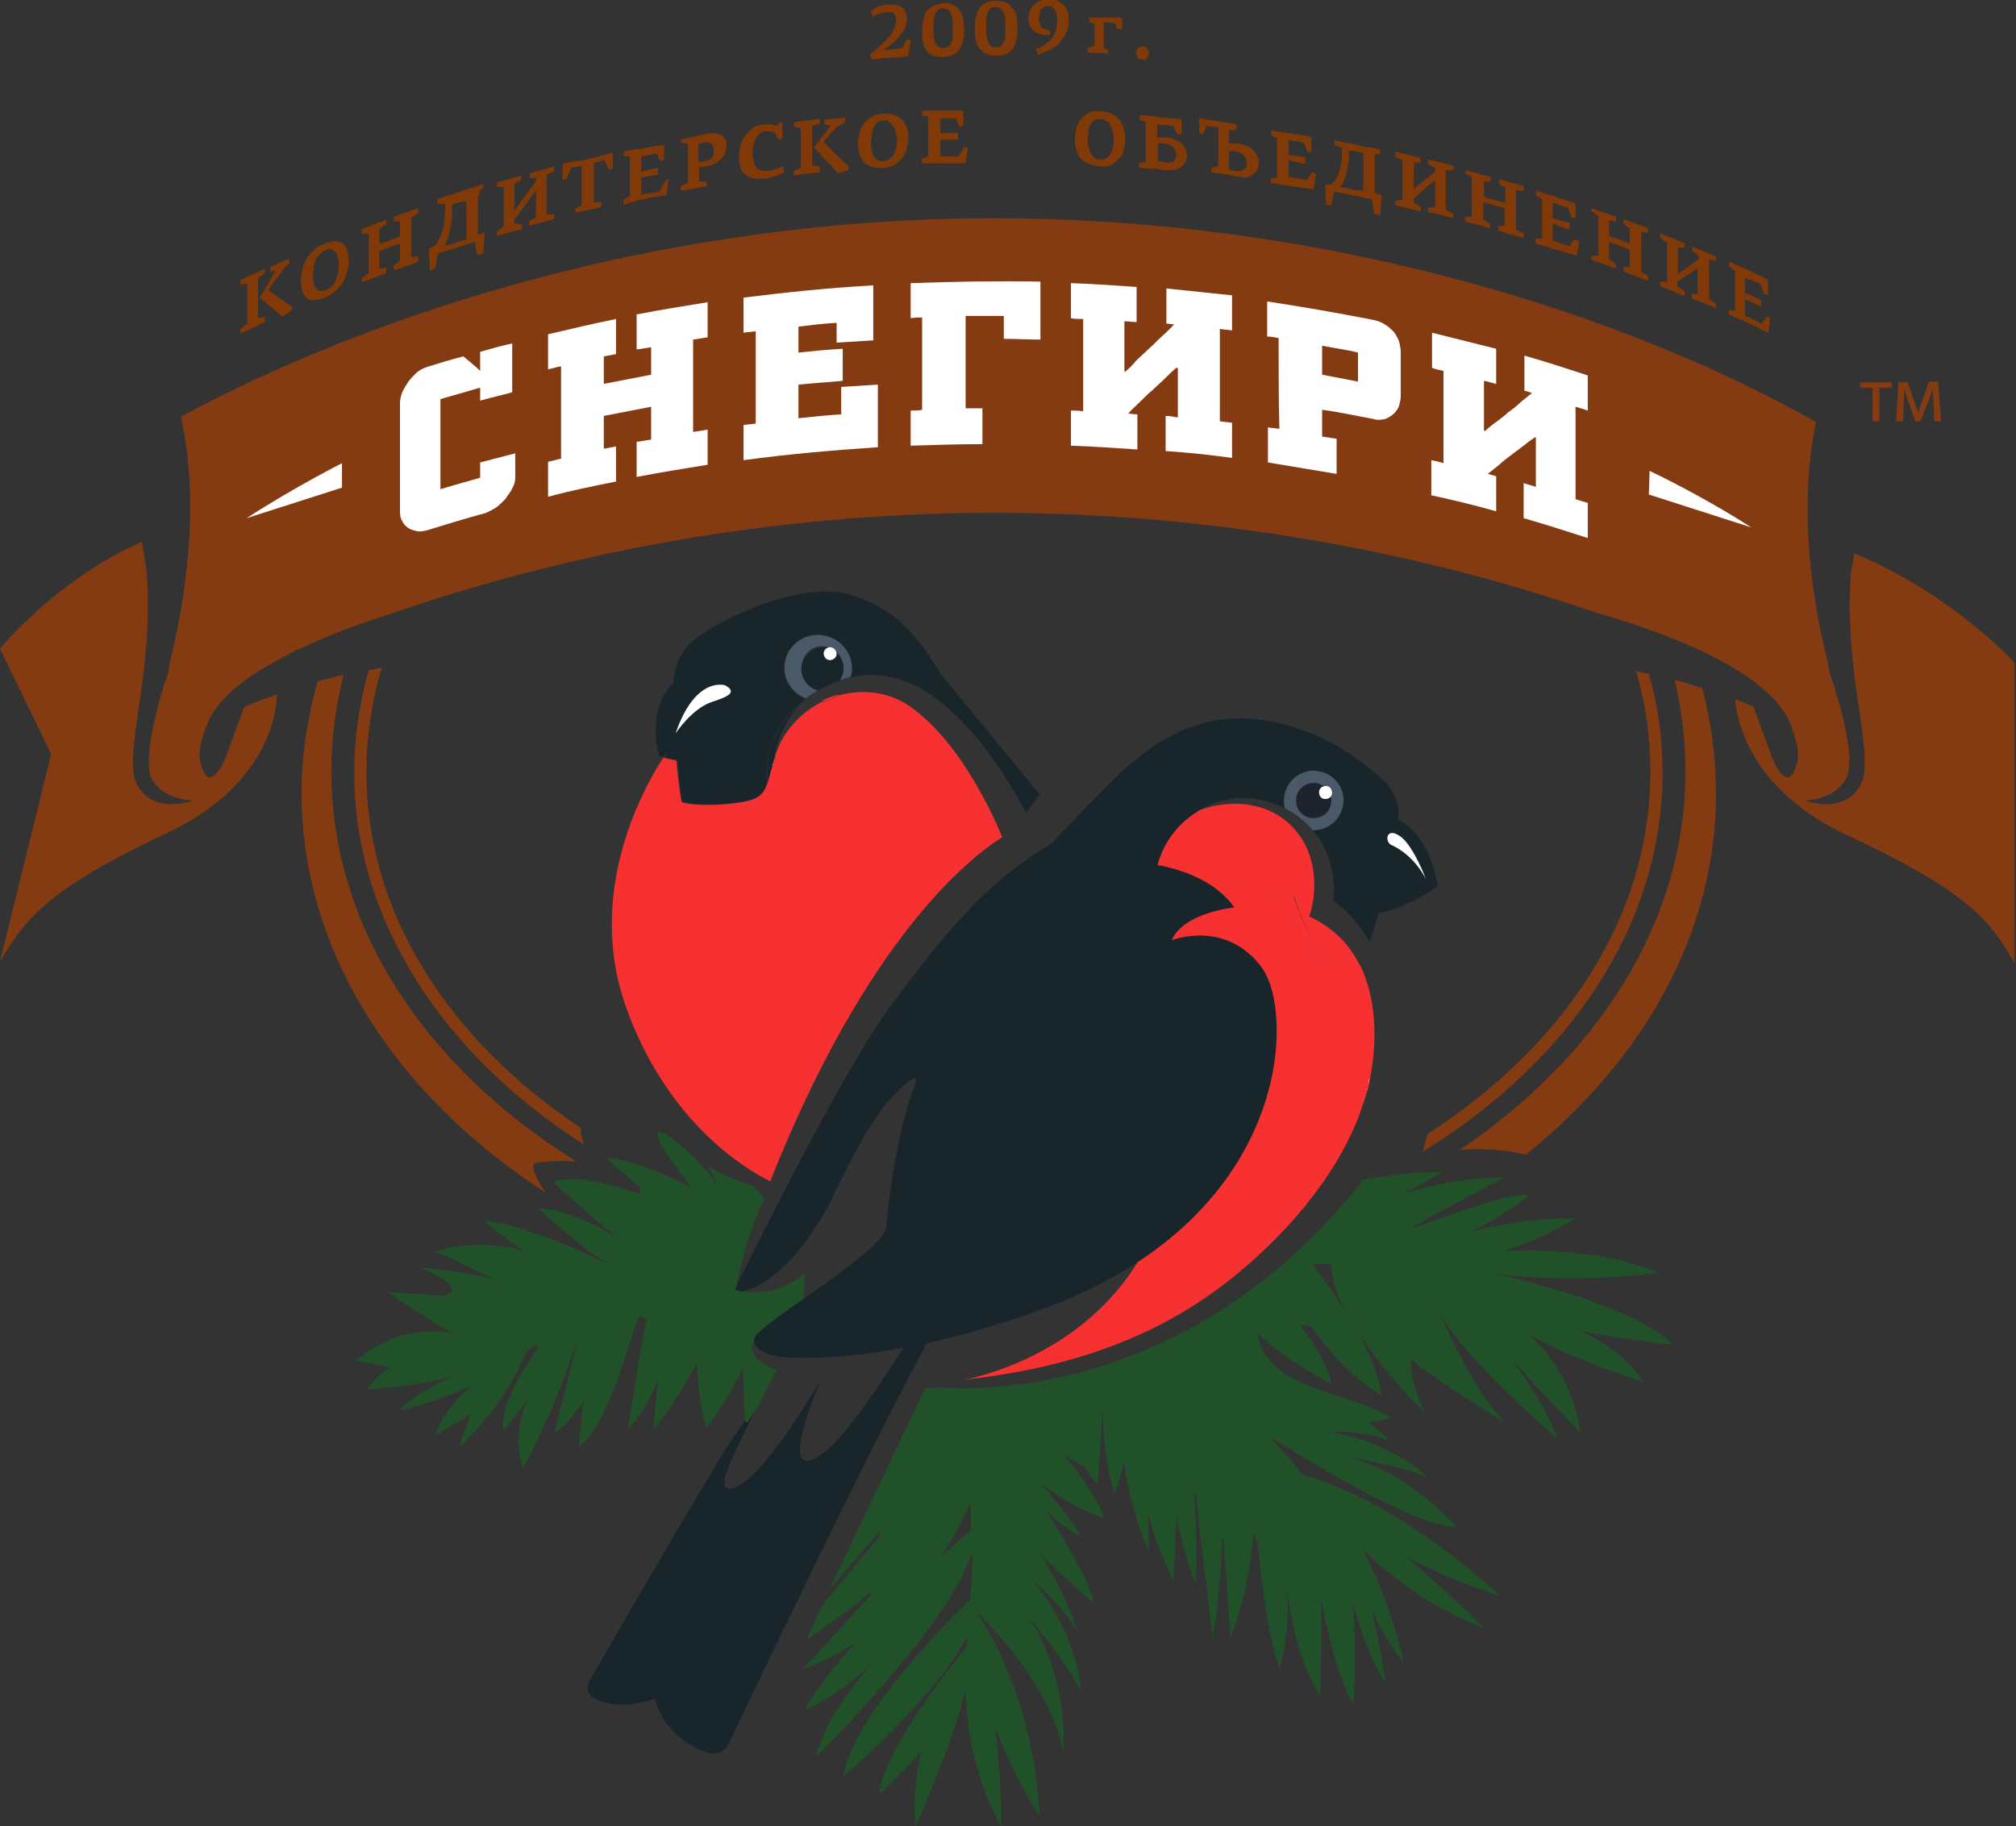 <?xml version="1.0" encoding="utf-8"?>
<!-- Generator: Adobe Illustrator 22.1.0, SVG Export Plug-In . SVG Version: 6.00 Build 0)  -->
<svg version="1.1" id="Layer_1" xmlns="http://www.w3.org/2000/svg" xmlns:xlink="http://www.w3.org/1999/xlink" x="0px" y="0px"
	 viewBox="0 0 264.1 239.3" style="enable-background:new 0 0 264.1 239.3;" xml:space="preserve">
<rect x="0" y="0" width="264.1" height="239.3" fill="#333333" stroke="none"/>
<style type="text/css">
	.st0{fill:#18252B;}
	.st1{fill:#F73131;}
	.st2{fill:#495968;}
	.st3{fill:#FFFFFF;}
	.st4{fill:none;}
	.st5{fill:#215129;}
	.st6{fill:#843B12;}
	.st7{fill:#1F232E;}
	.st8{fill:#FE5953;}
	.st9{fill:#813907;}
</style>
<g>
	<g>
		<path class="st0" d="M121.2,90.4c-0.3-0.2-0.7-0.3-1.1-0.5c0.9,0.5,1.9,1.1,2.7,1.7C122.3,91.1,121.7,90.6,121.2,90.4z"/>
		<path class="st0" d="M101.6,98.9c0,0.1-0.1,0.3-0.1,0.4C101.6,99.1,101.6,99,101.6,98.9z"/>
		<path class="st0" d="M89.4,105c0,0,1.1,0.6,5.6,0.3c5.3-0.4,5.2-1,6.3-5.1v0c0.1-1.1,0.7-5.5,4.3-8.6c0,0,0,0,0,0
			c-0.8,0.6-1.5,1.3-2.2,2.1c-3.8,4.3-2.8,8.8-2.8,8.8c-7,3.5-10.6,1.9-10.6,1.9l0.2-6.3l-2.8,0.7c0,0-0.1,0.2-0.3,0.4
			c0.4,0.1,1,0.2,1.7,0.4C89.1,103.9,89.4,105,89.4,105z"/>
		<path class="st1" d="M109.9,91c-0.8,0.2-1.6,0.5-2.3,0.9C108.5,91.9,109.3,91.5,109.9,91z"/>
		<path class="st2" d="M107.2,90.4c-1.4-0.3-2.4-1.6-2.2-3.1c0.1-1.6,1.5-2.8,3-2.6c1.5,0.1,2.6,1.5,2.5,3.1c0,0.5-0.2,0.9-0.5,1.3
			c0.5-0.1,1-0.3,1.5-0.4c0.1-0.3,0.1-0.6,0.2-0.9c0.2-2.4-1.6-4.5-4.1-4.7c-2.4-0.2-4.6,1.6-4.8,4c-0.2,2,1,3.7,2.8,4.4
			c0,0,0.1-0.1,0.1-0.1C106.1,91.1,106.6,90.8,107.2,90.4z"/>
		<path class="st2" d="M105.5,91.6C105.5,91.6,105.6,91.6,105.5,91.6c0.1,0,0.1-0.1,0.1-0.1C105.6,91.6,105.6,91.6,105.5,91.6z"/>
		<path class="st0" d="M110.5,87.9c0.1-1.6-1-3-2.5-3.1c-1.5-0.1-2.8,1.1-3,2.6c-0.1,1.5,0.9,2.8,2.2,3.1c0.8-0.5,1.7-0.9,2.8-1.3
			C110.2,88.8,110.4,88.3,110.5,87.9z"/>
		<path class="st3" d="M101.2,100.5c0.1-0.4,0.2-0.8,0.3-1.2c-0.1,0.3-0.2,0.7-0.3,1C101.2,100.4,101.2,100.5,101.2,100.5z"/>
	</g>
	<g>
		<path class="st4" d="M89.4,105c0,0,1.1,0.6,5.6,0.3c5.3-0.4,5.2-1,6.3-5.1c0,0,0,0,0,0v0l0,0c0,0.1,0,0.2,0,0.2
			c0.1-0.4,0.2-0.8,0.3-1.2c0-0.1,0.1-0.3,0.1-0.4c1-3.1,3.2-5.5,6-6.9c0.9-0.1,1.7-0.4,2.3-0.9c3.1-0.8,6.4-0.5,9.2,1.4
			c7.1,4.8,11.5,15.6,12.2,17.2c0.9-0.6,1.4-0.8,1.4-0.8l1.8-2.3c-1.7-3.4-6-10.7-11.7-14.9c-0.6-0.6-1.2-1-1.6-1.2
			c-0.3-0.2-0.7-0.3-1.1-0.5c-2.3-1.1-4.7-1.7-7.2-1.4c-0.5,0.1-1,0.2-1.4,0.3c0.1-0.3,0.1-0.6,0.2-0.9c0.2-2.4-1.6-4.5-4.1-4.7
			c-2.4-0.2-4.6,1.6-4.8,4c-0.2,2,1,3.7,2.8,4.4c-0.8,0.6-1.5,1.3-2.2,2.1c-3.8,4.3-2.8,8.8-2.8,8.8c-7,3.5-10.6,1.9-10.6,1.9
			l0.2-6.3l-2.8,0.7c0,0-0.1,0.2-0.3,0.4c0.4,0.1,1,0.2,1.7,0.4C89.1,103.9,89.4,105,89.4,105z"/>
		<path class="st1" d="M131.3,109.7c-0.7-1.7-5.2-12.4-12.2-17.2c-2.8-1.9-6.1-2.2-9.2-1.4c-0.7,0.5-1.5,0.8-2.3,0.9
			c-2.7,1.4-5,3.8-6,6.9c0,0.1-0.1,0.3-0.1,0.4c-0.1,0.4-0.2,0.8-0.3,1.2c0,0,0-0.1,0-0.2c-1.1,4-1,4.6-6.3,5.1
			c-4.4,0.3-5.6-0.3-5.6-0.3s-0.3-1.1-0.7-5.4c-0.7-0.2-1.3-0.3-1.7-0.4c-1.8,2.7-10.7,17.2-4.7,33.2c5.5,14.8,15.5,20.7,18.7,22.3
			C113.5,123,127,112.4,131.3,109.7z"/>
		<polygon class="st1" points="101.3,100.3 101.3,100.3 101.3,100.3 		"/>
		<path class="st0" d="M90.1,98.1l-0.2,6.3c0,0,3.6,1.7,10.6-1.9c0,0-0.9-4.5,2.8-8.8c0.7-0.8,1.4-1.5,2.2-2.1
			c-1.8-0.7-2.9-2.5-2.8-4.4c0.2-2.4,2.4-4.2,4.8-4c2.4,0.2,4.3,2.3,4.1,4.7c0,0.3-0.1,0.6-0.2,0.9c0.5-0.1,0.9-0.2,1.4-0.3
			c2.5-0.3,5,0.3,7.2,1.4c0.4,0.1,0.8,0.3,1.1,0.5c0.5,0.2,1,0.7,1.6,1.2c5.7,4.2,9.9,11.5,11.7,14.9l1.8-2.4l-12.9-15.7
			c-3-4.7-5.3-8.3-11.7-10.4c-6.8-2.2-18.2,3.6-21.1,6.2c-1.4,1.3-2.1,3.1-2.3,5.3c-0.9,0.9-1.7,2.2-2,3.7c-0.8,3.5,0.2,5.9,0.2,5.9
			s0.2,0,0.5,0.1c0.2-0.3,0.3-0.4,0.3-0.4L90.1,98.1z"/>
	</g>
	<g>
		<path class="st2" d="M172,108.8c2.1,0.1,3.8-1.5,4-3.6c0.2-2.2-1.4-4.1-3.6-4.2c-2.2-0.2-4.1,1.4-4.2,3.6c0,0.4,0,0.9,0.1,1.3
			C169.7,106.6,171,107.6,172,108.8z"/>
		<path class="st1" d="M179.5,141.1c0,0.1,0,0.1,0,0.2C179.4,141.3,179.5,141.2,179.5,141.1z"/>
		<path class="st1" d="M179.1,142.7c0.1-0.2,0.1-0.4,0.1-0.6C179.2,142.3,179.1,142.5,179.1,142.7z"/>
		<path class="st1" d="M178.2,126.5c-0.2,0.4-0.7,0.2-1.3-0.3c-3.9,2.4-7.5-8.9-7.5-8.9s-12.8-1.7-18.1-3.1c-0.1,0.3-0.1,0.7-0.1,1
			c-0.5,6.4,4.1,12,10.4,12.7c2.2,2.3,4.1,6.2,2.2,12.4c-4.5,15-15.6,21.6-23.8,26.4c5.5-1.5,10.1-3.2,10.1-3.2
			c-7.6,14.6-23.8,17.3-23.8,17.3c12.6-1.4,24.2-4.9,34.3-12.7c7.2-5.6,14.1-13.3,17.4-21.8c0.4-1.1,0.8-2.3,1.2-3.6
			C180.8,135.7,180,130.3,178.2,126.5z"/>
		<path class="st1" d="M156.7,106.3c0.2-0.1,0.4-0.3,0.7-0.4C157.2,106,157,106.1,156.7,106.3z"/>
		<path class="st1" d="M176.9,126.3c0.6,0.4,1.1,0.6,1.3,0.3c-0.5-1-1.1-1.9-1.7-2.7c-2.2-2.7-5-3.8-5-3.8c0.8-2.2,1.3-6.5-0.9-10.1
			c-3.1-4.9-9-5.6-13.8-3.7c-2.8,1.7-4.8,4.6-5.4,8c5.3,1.4,18.1,3.1,18.1,3.1S173,128.7,176.9,126.3z"/>
		<path class="st1" d="M168.3,105.8c-1-0.5-2.1-0.9-3.2-1.1C166.2,104.9,167.3,105.3,168.3,105.8L168.3,105.8z"/>
		<path class="st3" d="M179.4,141.3c-0.1,0.3-0.1,0.5-0.2,0.8C179.3,141.9,179.4,141.6,179.4,141.3z"/>
		<path class="st3" d="M179,142.8c0,0,0-0.1,0-0.1C179.1,142.7,179.1,142.8,179,142.8C179,142.8,179,142.8,179,142.8z"/>
		<path class="st3" d="M156.6,106.3C156.7,106.3,156.7,106.3,156.6,106.3C156.7,106.3,156.7,106.3,156.6,106.3
			C156.7,106.3,156.7,106.3,156.6,106.3z"/>
		<path class="st3" d="M157.4,105.9c0,0,0.1,0,0.1-0.1C157.5,105.8,157.5,105.9,157.4,105.9z"/>
		<path class="st0" d="M183.2,107.4C183.1,107.4,183.1,107.4,183.2,107.4c0.1-2.8-0.8-4.1-2.5-5.6c-2.2-2-8.2-6.9-16.7-7.6
			c-9-0.7-15.1,4.8-19.9,9.7c-3.8,3.9-11.9,12.5-11.9,12.5c7.1-2.6,16-2.5,18-2.4c0.3,0.1,0.7,0.2,1.2,0.4c0.6-3.4,2.6-6.3,5.4-8
			c0,0,0,0,0,0c0,0,0.1,0,0.1-0.1c0.2-0.1,0.4-0.3,0.7-0.4c0,0,0.1,0,0.1-0.1c0.7-0.3,1.4-0.6,2.1-0.8c0.2,0,0.3-0.1,0.5-0.1
			c0.2,0,0.3-0.1,0.5-0.1c0.2,0,0.4-0.1,0.6-0.1c0.1,0,0.3,0,0.4-0.1c0.2,0,0.5,0,0.7,0c0.1,0,0.2,0,0.3,0c0.4,0,0.7,0,1.1,0
			c0.4,0,0.8,0.1,1.2,0.2c1.1,0.2,2.2,0.6,3.2,1.1c-0.1-0.4-0.2-0.8-0.1-1.3c0.2-2.2,2.1-3.8,4.2-3.6c2.2,0.2,3.8,2.1,3.6,4.2
			c-0.2,2.1-1.9,3.6-4,3.6c1.9,2.3,2.9,5.3,2.7,8.5c0,0,0,0.1,0,0.1c-0.1,0.9,0,0.6,0,0.6c1.7,1.3,3.6,3.4,4.5,5
			c0.1,0.1,0.1,0.3,0.2,0.4c0.4-1.1,0.8-2.4,1.2-3.8c1.6,0,6.5-2.3,7.8-3.6C188.2,116.1,187.7,109.8,183.2,107.4z"/>
		<polygon class="st3" points="168.5,106.5 168.5,106.5 168.5,106.5 		"/>
	</g>
	<g>
		<path class="st4" d="M102.8,161.9c-0.5,0-1.5,0-2.5-0.1c-0.1,0-0.1,0.1-0.2,0.1c0.5,0.2,1.2,0.5,2.1,0.9
			C102.4,162.5,102.6,162.2,102.8,161.9z"/>
		<path class="st4" d="M101.2,161.1c0.7,0.2,1.2,0.4,1.7,0.7c1.8-2.3,4.3-4.8,6.4-6.7c-2.5,1.7-5.8,3.7-8.3,5.2
			c0.2,0.5,0.3,0.7,0.3,0.7S101.3,161,101.2,161.1z"/>
		<path class="st4" d="M96.1,151.7c0.3,0.4,0.6,0.8,0.9,1.2c1.6-1.6,3.6-3.5,5.6-5.3C100.2,149.2,97.9,150.7,96.1,151.7z"/>
		<path class="st4" d="M111.2,169.4c0.2,0.1,0.4,0.3,0.6,0.4c2-2.3,3.8-4.4,5-5.9C115.5,165.4,113.3,167.4,111.2,169.4z"/>
		<path class="st4" d="M171.9,165.6c0,0,2.4,3,4.7,6.9c-1.3-2.3-2.2-4.7-2.2-6.8L171.9,165.6z"/>
		<path class="st4" d="M175.4,200.2C175.4,200.2,175.4,200.1,175.4,200.2C175.4,200.1,175.4,200.2,175.4,200.2
			C175.4,200.2,175.4,200.2,175.4,200.2z"/>
		<path class="st4" d="M123.2,204c1.9-1.7,3.4-3,4-3.6l0-0.5c0-1-0.1-2.1-0.1-3.2C125.9,199.5,124.6,201.9,123.2,204z"/>
		<path class="st5" d="M206.5,174.2c2.5,0.9,12.6,2,12.6,2c-4-4.2-15.5-7.5-23.2-9.3c10.4,1.4,21.3-0.1,21.3-0.1
			c-5.7-2.7-14.7-3.1-20.3-2.9c4.9-1.3,9.4-4.2,9.4-4.2c-3.5-0.3-9.3,0.7-13.4,1.6c3.7-1.8,7.5-4.7,7.5-4.7
			c-4.1-0.5-18.7,6.1-14.5,3.7c4.2-2.4,11.2-6,11.2-6c-4.7,0-9.3,0.9-13.4,2.1c3.3-1.5,5.2-2.8,5.2-2.8c-3.4-0.1-7,0.4-10.3,1
			c-23.3,29.6-52.9,27.4-55.3,27.2c-1.3,0.1-2.1,0.1-2.1,0.1l-12.5,26.3c0,0,4.3-4.9,6.6-7.6c0,0.2-0.1,0.5-0.1,0.7
			c-2.2,2.7-7.5,9.1-7.5,9.1l-2.1,4.5c0,0,5.5-3.7,8.5-6.3c0,0.1,0,0.3,0,0.4c-2.9,3.1-5.9,6.5-8.9,9.7c0,0,3-0.9,6.9-3.5
			c-2.7,3-5.1,6.1-6.7,8.9c0,0,4.6-1.9,9-6.3c-2.1,2.4-6.4,7.6-7.5,12.4c0,0,17.7-17.3,20.5-27c0,2.3-0.1,4.4-0.3,6.4
			c-3.8,3.7-15.4,15.4-16.6,23.2c0,0,11.8-10.1,16.2-18.3c0,0.3,0,0.6,0,0.9c0,0.1,0,0.2,0,0.3c-1.8,2.2-10.7,13.2-11.6,19.5
			c0,0,2.6-2.3,5.6-5.7c-0.7,3-1.1,6.4-0.8,9.9c0,0,4.5-9.9,6.6-17.9c0.1,5,1.1,11.4,4.7,17.9c0,0,0-6.1-0.8-13
			c1.6,4.1,3.7,8.4,5.8,11.6c0,0-0.2-14.5-8.1-26.5c0,0,0,0,0-0.1c1.2,1.2,9.9,9.8,11.2,18.4c0,0,0.9-10.5-5-18.5
			c2.1,2.6,6.5,8.2,7,9.9c0.7,2.2,0.4-6.4-6-14.1c0,0,4.1,3.5,5.9,6.8c0,0-1.1-4.2-4.9-10.2c3.7,3.6,6.9,6.3,6.9,6.3
			c0.2-2.1-6.4-12.5-6.4-12.5c1.8,2.3,4.8,3.9,4.8,3.9c-0.8-1.7-3.1-4.5-5.2-6.9c5.4,3.9,8.3,4.4,8.3,4.4c-0.8-1.9-2.8-5.4-5.1-7.9
			c0-0.1,0-0.2,0.1-0.2c1,0.7,1.8,1.1,2.4,1.4c0.5,0.8,1,1.5,1.7,2.4c0,0,0.4-6.3,0.7-10.2c-0.1,6.8,1.5,11.3,1.5,11.3
			s0.7-1.4,1.2-4.3c0.6,3.9,1.6,8,3.3,12c0,0,0-2-0.1-5c0.8,2.8,1.8,5.7,3.3,8.7c0,0,0.3-3.5,0.4-8.5c0.6,3.2,1.5,6.2,2.5,8.9
			c0,0,0.4-5.1-0.2-12.1c0.1,0.2,0.2,0.4,0.3,0.6c0.5,5.2,1.3,11.5,2.2,18.6c0,0,1-5.8,1.2-13c0.1,0.1,0.1,0.2,0.2,0.3
			c0.3,4.1,0.6,8.4,0.9,12.7c0,0,2.5-5.9,3-13.8c0.2,0.5,0.4,1,0.6,1.5c0.5,5.7,1.3,11.8,2.8,16.3c0,0,1.5-4.4,1-10.3
			c0.4,3.1,1.5,9.6,4.3,13.9c0,0,0.3-6,0.2-12.7c1,5.5,2.4,11,4.2,13.8c0,0,0.5-6.4-0.1-13.4c1.1,4.1,2.6,8.2,4.3,10.6
			c0,0-0.5-4.2-1.8-9.4c1.4,2.8,2.9,5.3,4.2,6.7c0,0-1.8-8.2-5.4-14.8c3.7,3.6,9,7.8,15.9,10.3c0,0-4.6-4.6-10.1-9.2
			c4,2,8.5,3.9,12.2,5c0,0-13-12.4-26-15.9c-0.2-0.4-0.5-0.7-0.8-1.1c0.2,0-3.4-3.7-3.2-3.7c2,1.1,18.2,11.6,24.3,11.7
			c0,0-6.2-7.3-14.4-9.2c0,0,0,0,0,0c2.9,0.5,8.7,1.7,10.1,2.5c1.8,1-3.8-4.4-12.3-5.8c0,0,4.5-0.1,7.6,1.1c0,0-0.6-1.1-2.6-2.3
			c0.4-0.2,3.4-0.4,2.8-0.8c-3.6-2-7.1-2.5-11.2-4.3c-4.6-1.9-5.8-4.6-6-6.5c5,4.4,9.6,6.5,9.6,6.5c-0.4-2.3-2.1-5.1-4.1-7.7
			l1.5,0.2c4,6.1,9.2,9.1,9.2,9.1c-0.4-3-1.9-6.3-3.5-9.1c3.5,5.9,9.1,11.3,9.1,11.3c-1-1.9-2.7-8.1-1.2-6.6c1.4,1.5,12,8.1,12,8.1
			c-4.1-3.5-8.8-14.6-8.8-14.6c2.9,5.8,15.4,16.5,15.4,16.5c-1.1-3.3-3.8-7.4-6.2-10.7c4.1,4.7,9.2,9.9,9.2,9.9
			c-0.9-6.7-4.6-11-6.9-13c4.8,3.1,15.2,6.4,15.2,6.4C212.6,176.9,207.8,174.7,206.5,174.2z M127.2,200.5c-0.6,0.5-2.1,1.8-4,3.6
			c1.4-2.1,2.8-4.5,3.9-7.2c0.1,1.1,0.1,2.1,0.1,3.2L127.2,200.5z M175.4,200.2C175.4,200.2,175.4,200.2,175.4,200.2
			C175.4,200.2,175.4,200.1,175.4,200.2C175.4,200.1,175.4,200.2,175.4,200.2z M171.9,165.6l2.5,0.1c0,2.1,0.9,4.5,2.2,6.8
			C174.3,168.6,171.9,165.6,171.9,165.6z"/>
		<path class="st5" d="M89.4,145.5C89.4,145.5,89.4,145.5,89.4,145.5C89.4,145.5,89.4,145.5,89.4,145.5
			C89.4,145.5,89.4,145.5,89.4,145.5z"/>
		<path class="st5" d="M101.1,181.3c0.1-0.1,0.1-0.2,0.2-0.2c-0.1,0.1-0.2,0.2-0.3,0.3C101,181.4,101,181.3,101.1,181.3z"/>
	</g>
	<g>
		<path class="st4" d="M174.7,156.9c-12.6,5.4-27.1,8.5-42.6,8.5c-14.3,0-27.7-2.6-39.5-7.2c0.5,0.9,0.8,1.9,0.8,2.7
			c11.7,4.3,24.8,6.7,38.7,6.7c15.5,0,30.2-3,42.9-8.3C174.7,158.5,174.7,157.7,174.7,156.9z"/>
		<path class="st4" d="M38.7,85.6c0.3-0.1,0.6-0.3,0.9-0.4C39.2,85.3,39,85.4,38.7,85.6C38.7,85.5,38.7,85.6,38.7,85.6z"/>
		<path class="st6" d="M217.8,101.2c0-4.4-0.6-8.8-1.8-12.9c-0.6-0.1-1.1-0.2-1.7-0.4c1.3,4.3,1.9,8.7,1.9,13.3
			c0,18.9-11.3,35.9-29.2,47.4l-0.6,2.3C205.6,139.1,217.8,121.2,217.8,101.2z"/>
		<path class="st6" d="M48,101.2c0-4.7,0.7-9.3,2-13.7c-0.6,0.1-1.1,0.2-1.7,0.3c-1.2,4.3-1.9,8.8-1.9,13.4
			c0,19.5,11.7,37,30.1,48.8c-0.3-0.8-0.5-1.6-0.4-2.2C58.9,136.4,48,119.7,48,101.2z"/>
		<path class="st6" d="M242.9,72.5c-0.1,0.8-0.2,1.5-0.4,2.3c-1.1,13.3,3.2,24.1,1.3,27.9c-2.1,4.2-7.4,2.2-7.4,2.2s3.8,0,5.4-2.8
			c1.2-2.1-0.2-7.8-1.1-10.7c-0.1-0.3-0.2-0.6-0.3-1c-0.1-0.5-0.2-0.8-0.2-0.8c-0.4-0.8-0.6-1.7-0.7-2.6c-2-7.8-4-20.1-1.6-31.7
			c-24.9-14.1-64-26.7-107.7-26.7c-42.9,0-81.1,12.3-106.5,26c2.6,11.7,0.5,24.4-1.5,32.4c-0.1,1-0.3,1.9-0.7,2.6
			c0,0-0.1,0.3-0.2,0.8c-0.1,0.3-0.2,0.7-0.3,1c-0.8,2.9-2.2,8.7-1.1,10.7c1.6,2.8,5.4,2.8,5.4,2.8s-5.3,2-7.4-2.2
			c-1.9-3.8,2.4-14.6,1.3-27.9c-0.2-1.3-0.4-2.6-0.6-3.8C7.4,75.9,0,85,0,85l6.7,13.8L0,126c3.1-5.2,5.8-9.3,21.6-16.7
			c12.9-6,14.6-15.1,14.7-18.3c-2.6,0.9-4.3,1.6-4.3,1.6l-2.5,6.8c0,0-2.1,5.1-3.2,0.6c-0.4-1.4,0-2.8,0.8-5c1.4-3.8,6.1-7,11.4-9.6
			c0,0,0,0,0-0.1c0.3-0.1,0.6-0.2,0.8-0.3c4-1.9,8.2-3.4,11.7-4.5c22.4-7.8,49.7-13.3,79.2-13.3c29.2,0,56.4,5.3,78.6,13
			c7.9,2.2,23,7.4,25.8,14.8c0.8,2.3,1.2,3.6,0.8,5c-1.2,4.5-3.2-0.6-3.2-0.6l-2.5-6.8c0,0-0.9-0.4-2.4-1
			c0.3,3.5,2.5,12.2,14.8,17.9c15.9,7.4,18.8,11.4,21.8,16.7V86.9C264.1,86.9,255.5,77.7,242.9,72.5z"/>
		<path class="st6" d="M219.4,89.1c0.9,3.9,1.4,7.9,1.4,12c0,19.7-11.5,37.4-29.6,49.6c2.4-0.2,5.5-0.2,8.7,0.6
			c15.4-12.4,24.9-29,24.9-47.3c0-4.7-0.6-9.3-1.8-13.8C221.8,89.8,220.7,89.4,219.4,89.1z"/>
		<path class="st6" d="M70.1,152.4c0.4-0.1,3-0.4,5.4-0.2C55.9,140,43.4,121.6,43.4,101c0-4.3,0.6-8.5,1.6-12.6
			c-1.2,0.3-2.3,0.6-3.4,0.9c-1.3,4.7-2.1,9.6-2.1,14.5c0,21,12.4,39.8,32,52.5C71.5,156.4,69.1,152.8,70.1,152.4z"/>
	</g>
	<g>
		<path class="st3" d="M57.7,64.1c1.7-0.5,3.4-1,5.2-1.5c0-0.7,0-1.4,0-2c1.5-0.4,3.1-0.8,4.6-1.2c0,1.1,0,2.2,0,3.2
			c0,0.4-0.1,0.9-0.4,1.4c-0.2,0.5-0.6,0.9-0.9,1.4c-0.4,0.4-0.8,0.8-1.2,1.1c-0.5,0.3-0.9,0.5-1.3,0.7c-2.6,0.7-5.2,1.5-7.8,2.3
			c-0.5,0.1-0.9,0.2-1.3,0.1c-0.4-0.1-0.8-0.2-1.1-0.4c-0.3-0.2-0.6-0.5-0.8-0.9c-0.2-0.3-0.3-0.7-0.3-1.2c0-4.8,0-9.5,0-14.3
			c0-0.4,0.1-0.9,0.3-1.4c0.2-0.5,0.5-0.9,0.8-1.4c0.3-0.4,0.7-0.8,1.1-1.2c0.4-0.3,0.9-0.6,1.3-0.7c1.6-0.5,3.2-1,4.8-1.4
			c0.7,0.6,1.5,1.2,2.2,1.9c0-0.8,0-1.7,0-2.5c1.4-0.4,2.8-0.8,4.2-1.1c0,2.1,0,4.3,0,6.4c-1.4,0.4-2.8,0.7-4.2,1.1
			c0-0.6,0-1.1,0-1.7c-1.7,0.5-3.5,1-5.2,1.5C57.7,56.2,57.7,60.2,57.7,64.1z"/>
		<path class="st3" d="M80.7,58.5c0,1.5,0,3.1,0,4.6c-3,0.6-6,1.2-8.9,2c0-1.5,0-3.1,0-4.6c0.6-0.1,1.2-0.3,1.7-0.4c0-4,0-8,0-12.1
			c-0.6,0.1-1.2,0.3-1.7,0.4c0-1.5,0-3.1,0-4.6c3-0.7,5.9-1.4,8.9-2c0,1.5,0,3.1,0,4.6c-0.5,0.1-1.1,0.2-1.6,0.3c0,1.2,0,2.4,0,3.6
			c2.1-0.4,4.1-0.8,6.2-1.2c0-1.2,0-2.4,0-3.6c-0.6,0.1-1.2,0.2-1.9,0.3c0-1.5,0-3.1,0-4.6c3.1-0.6,6.2-1.1,9.3-1.6
			c0,1.5,0,3.1,0,4.6c-0.6,0.1-1.3,0.2-1.9,0.3c0,4,0,8,0,12.1c0.6-0.1,1.3-0.2,1.9-0.3c0,1.5,0,3.1,0,4.6c-3.1,0.5-6.2,1-9.3,1.6
			c0-1.5,0-3.1,0-4.6c0.6-0.1,1.2-0.2,1.9-0.3c0-1.4,0-2.9,0-4.3c-2.1,0.4-4.1,0.8-6.2,1.2c0,1.4,0,2.9,0,4.3
			C79.6,58.7,80.2,58.6,80.7,58.5z"/>
		<path class="st3" d="M97.4,55.7c0.5-0.1,1-0.1,1.6-0.2c0-4,0-8,0-12.1c-0.5,0.1-1,0.1-1.6,0.2c0-1.5,0-3.1,0-4.6
			c5.6-0.7,11.3-1.3,17-1.6c0,2.4,0,4.8,0,7.2c-1.6,0.1-3.2,0.2-4.8,0.3c0-0.9,0-1.7,0-2.6c-1.7,0.1-3.4,0.3-5,0.5
			c0,1.1,0,2.3,0,3.4c1.9-0.2,3.9-0.4,5.8-0.5c0,1.4,0,2.8,0,4.2c-2,0.2-3.9,0.3-5.8,0.5c0,1.5,0,2.9,0,4.4c1.9-0.2,3.7-0.4,5.6-0.5
			c0-1.2,0-2.4,0-3.6c1.6-0.1,3.2-0.2,4.8-0.3c0,2.7,0,5.5,0,8.2c-5.9,0.4-11.7,0.9-17.6,1.7C97.4,58.8,97.4,57.2,97.4,55.7z"/>
		<path class="st3" d="M128.7,58.2c-3.1,0-6.2,0.1-9.4,0.2c0-1.5,0-3.1,0-4.6c0.5,0,1,0,1.5-0.1c0-4,0-8,0-12.1c-0.5,0-1,0-1.5,0.1
			c0-1.5,0-3.1,0-4.6c5.7-0.2,11.3-0.3,17-0.2c0,2.5,0,5,0,7.6c-1.6,0-3.2-0.1-4.8-0.1c0-1,0-2,0-3c-1.7,0-3.4,0-5,0c0,4,0,8,0,12.1
			c0.7,0,1.5,0,2.2,0C128.7,55.1,128.7,56.6,128.7,58.2z"/>
		<path class="st3" d="M147.4,48.7c0.5-0.4,1-0.9,1.5-1.5c0.5-0.5,1.1-1,1.7-1.6c0.6-0.5,1.1-1.1,1.7-1.6c0.5-0.5,1.1-1,1.5-1.5
			c-0.3,0-0.7-0.1-1-0.1c0-1.5,0-3.1,0-4.6c2.9,0.3,5.7,0.6,8.6,0.9c0,1.5,0,3.1,0,4.6c-0.5-0.1-1.1-0.1-1.6-0.2c0,4,0,8,0,12.1
			c0.5,0.1,1.1,0.1,1.6,0.2c0,1.5,0,3.1,0,4.6c-2.9-0.4-5.8-0.7-8.7-0.9c0-1.5,0-3.1,0-4.6c0.5,0,1.1,0.1,1.6,0.2c0-2.2,0-4.3,0-6.5
			c0,0-0.1,0-0.2,0c-0.5,0.4-1,0.9-1.5,1.4c-0.5,0.5-1.1,1-1.6,1.5c-0.6,0.5-1.1,1-1.7,1.6c-0.5,0.5-1.1,1-1.5,1.5
			c0.4,0,0.8,0.1,1.2,0.1c0,1.5,0,3.1,0,4.6c-2.9-0.2-5.8-0.4-8.7-0.5c0-1.5,0-3.1,0-4.6c0.5,0,1.1,0,1.6,0.1c0-4,0-8,0-12.1
			c-0.5,0-1.1,0-1.6-0.1c0-1.5,0-3.1,0-4.6c2.9,0.1,5.7,0.3,8.6,0.5c0,1.5,0,3.1,0,4.6c-0.5,0-1.1-0.1-1.6-0.1c0,2.2,0,4.4,0,6.6
			C147.3,48.7,147.3,48.7,147.4,48.7z"/>
		<path class="st3" d="M167.5,44.3c-0.5-0.1-1-0.2-1.5-0.2c0-1.5,0-3.1,0-4.6c4.6,0.7,9.2,1.5,13.8,2.4c0.6,0.1,1.1,0.3,1.6,0.6
			c0.5,0.3,0.8,0.6,1.2,1c0.3,0.4,0.5,0.8,0.7,1.3c0.1,0.5,0.2,0.9,0.2,1.3c0,1.9,0,3.9,0,5.8c0,0.4-0.1,0.8-0.2,1.2
			c-0.1,0.4-0.4,0.8-0.7,1.1c-0.3,0.3-0.7,0.5-1.1,0.7c-0.5,0.1-1,0.2-1.6,0c-2.2-0.4-4.4-0.9-6.7-1.2c0,1.2,0,2.4,0,3.5
			c0.6,0.1,1.2,0.2,1.9,0.3c0,1.5,0,3.1,0,4.6c-3-0.5-6-1-9-1.5c0-1.5,0-3.1,0-4.6c0.5,0.1,1,0.1,1.5,0.2
			C167.5,52.3,167.5,48.3,167.5,44.3z M173.2,45.3c0,1.3,0,2.5,0,3.8c1.6,0.3,3.1,0.6,4.7,0.9c0-1.3,0-2.5,0-3.8
			C176.3,45.8,174.7,45.6,173.2,45.3z"/>
		<path class="st3" d="M194.5,56.5c0.5-0.4,0.9-0.8,1.5-1.2c0.5-0.4,1.1-0.8,1.6-1.3c0.6-0.4,1.1-0.8,1.6-1.3c0.5-0.4,1-0.8,1.5-1.2
			c-0.3-0.1-0.6-0.2-1-0.3c0-1.5,0-3.1,0-4.6c2.8,0.8,5.6,1.7,8.3,2.6c0,1.5,0,3.1,0,4.6c-0.5-0.2-1-0.3-1.6-0.5c0,4,0,8,0,12.1
			c0.5,0.2,1,0.3,1.6,0.5c0,1.5,0,3.1,0,4.6c-2.8-0.9-5.6-1.8-8.4-2.6c0-1.5,0-3.1,0-4.6c0.5,0.2,1.1,0.3,1.6,0.5c0-2.2,0-4.3,0-6.5
			c0,0-0.1,0-0.1,0c-0.5,0.3-1,0.7-1.5,1.1c-0.5,0.4-1.1,0.8-1.6,1.2c-0.5,0.4-1.1,0.8-1.6,1.3c-0.5,0.4-1,0.8-1.5,1.2
			c0.4,0.1,0.8,0.2,1.1,0.3c0,1.5,0,3.1,0,4.6c-2.8-0.8-5.7-1.5-8.5-2.1c0-1.5,0-3.1,0-4.6c0.5,0.1,1.1,0.2,1.6,0.4c0-4,0-8,0-12.1
			c-0.5-0.1-1-0.2-1.5-0.4c0-1.5,0-3.1,0-4.6c2.8,0.7,5.6,1.4,8.4,2.1c0,1.5,0,3.1,0,4.6c-0.5-0.1-1-0.3-1.6-0.4c0,2.2,0,4.4,0,6.6
			C194.4,56.4,194.5,56.4,194.5,56.5z"/>
	</g>
	<g>
		<path class="st3" d="M44.8,60.7c0,0-6,3-12.5,7.2l12.5-4V60.7z"/>
	</g>
	<g>
		<path class="st3" d="M216.1,61.7c0,0,6.8,3.2,13.3,7.4l-13.4-4.3L216.1,61.7z"/>
	</g>
	<path class="st3" d="M95,89.8c0,0-3.9-1.3-6.5,6.3c0,0,2.1-3.2,4.7-4.1C95,91.4,96.8,90.8,95,89.8z"/>
	<path class="st3" d="M109.6,85.7c0,0.5-0.5,0.8-0.9,0.8c-0.5,0-0.8-0.5-0.8-0.9c0-0.5,0.5-0.8,0.9-0.8
		C109.3,84.9,109.6,85.3,109.6,85.7z"/>
	<path class="st7" d="M174.4,105.1c-0.1,1.3-1.2,2.2-2.5,2.1c-1.3-0.1-2.2-1.2-2.1-2.5c0.1-1.3,1.2-2.2,2.5-2.1
		C173.5,102.7,174.5,103.8,174.4,105.1z"/>
	<path class="st3" d="M174.5,103.9c0,0.5-0.4,0.8-0.9,0.8c-0.5,0-0.8-0.4-0.8-0.9c0-0.5,0.4-0.8,0.9-0.8
		C174.2,103,174.5,103.4,174.5,103.9z"/>
	<path class="st0" d="M108,190.3c-7,5.2-0.4-9.6-0.4-9.6S100,193.9,96.1,195c-3.1,0.8,0.6-5.3,3.2-11c0.3-0.6-3.1,4.1-3.3,4.4
		c-4.1,6.4-18.4,31.2-18.4,31.2s-1.3,1.8-0.1,2.7c3.3,2.2,8.3,0.3,8.3,0.3s1,5.1,6.8,7c2.1,0.7,2.8-1,2.8-1s22.4-47.2,28.8-57.5
		c2-3.2,1.5-6.3-1.1-2.1C119.2,175.4,111.9,187.3,108,190.3z"/>
	<path class="st8" d="M139.4,167.1c0.2-0.1,0.4-0.2,0.5-0.3c-4.9,1.3-10.5,2.5-14,2.1C125.9,168.9,131.1,171.9,139.4,167.1z"/>
	<path class="st3" d="M186.8,115.2c0,0-1.7-4.6-3.5-5.7c-1.7-1.1-1.9,0.7-1.1,1.2C183,111,185.3,112.3,186.8,115.2z"/>
	<g>
		<path class="st4" d="M99.5,169.4c-0.7,0-1.5,0-2.3-0.2c-0.3,0,0-0.1-1-0.3c0,0,0,0,0,0C97.1,169.4,98.2,169.6,99.5,169.4z"/>
		<path class="st5" d="M105.3,170.8c-0.1-1,0-2.4,0.2-4c0,0,0,0,0,0c-1.2,1.1-3.5,2.4-6,2.5c-1.3,0.1-2.3-0.1-3.3-0.4c0,0,0,0,0,0
			c0,0,0.1,0,0.1,0c0,0,0,0,0,0s0.1-0.1,0.2-0.3c0.1-1.7,1.8-7.7,3.6-11.5c-0.3-0.5-1-1.1-1.4-1.7c-1.4-0.4-3.5-1.1-5.9-2.6
			c0.4,0.9,0.9,1.8,1.3,2.6c-1-1.4-2.4-2.9-3.7-4.3c-0.7-0.6-1.5-1.2-2.3-1.9c-0.2-0.1-0.4-0.3-0.6-0.4c-0.1-0.1-0.3-0.2-0.4-0.2
			c-2.5-1.3,0.2,2.9,3.5,7c-3-1.5-8-3.7-11.2-3.9c0,0,2.2,2.1,4.5,3.9c-0.1,0.2-0.1,0.5-0.2,0.8c-3.6-1.2-8.7-2.6-11.2-1.5
			c0,0,3.9,3.7,8.4,7.3c-2.9-1.8-6.9-3.7-10.4-3.9c0,0,5.3,5.1,9.2,7.3c-3.6-1.7-11.6-5.3-16.2-5.6c0,0,3.6,3.1,5.3,4
			c0,0-5-1.9-11.5-0.1c0,0-0.1,0-0.1,0c0,0,0,0,0.1,0c-0.1,0-0.3,0.1-0.4,0.1c0,0,0.6,0.2,1.7,0.6c1.3,0.7,3.6,1.9,6.2,3
			c-3.7-0.8-7.4-1.4-9.7-1.5c0,0,7.2,3,2.6,3.7l-6.9-0.5c0,0,5.7,4,8.6,5.4c-1.7-0.3-4.5-0.4-6.8,0.3c-4,1.3-5.9,3.3-5.9,3.3
			l4.4,0.9c0,0-1.3,0.6-3.1,2.9c0,0,8-0.6,11.4-1.8c0,0-5.3,2.3-7,4.5c0,0,6.9-1.6,9.8-3.6c0,0-4,3.1-5.2,6.9l4.7-2.8l-1.6,4.4
			c0,0,5.6-5,8.4-11.6c0,0,0.4-1.4,1.8-1.8c1.4-0.4-4.9,5.9-4.4,11.2c0,0,2.3-2.6,3.4-4.5c-0.7,1.5-2.2,5.3-0.8,9.3
			c0,0,3.7-6.2,6.9-16.1c0.7-2-2.8,11.6-2.8,11.6s1.9-1.1,3.9-4.3c-0.5,3.5-0.7,6.2-0.7,6.2c2.3-1.8,4-6.2,4-6.2
			c1-1.9,2.8-7.9,3.6-10.3c0.6-1.7,1.1,0.4,1.4-0.7c-1.1,4.7-2.5,14.8-2.5,14.8c1.6-1.7,2.8-4,3.9-6.4c-0.4,3.6-0.6,6.4-0.6,6.4
			c2.4-2.8,4.3-6.2,5.7-8.7c0.1,2.7,0.4,5.5,1.2,8.5c0,0,2.6-3,4.8-7.9c0.1,2,0.2,4.1,0.2,5.9c0,1,0.2,1.4,0.4,1.3
			c0.6-0.9,1.1-1.8,1.7-2.6c0.7-1.5,1.5-3.3,2.2-4.3c-2.7-0.8-3.2-2.2-3.3-2.8c-0.1-0.7,0.3-0.8,0.4-0.8c0-0.3,0.1-0.6,0.4-0.8
			C100.2,174,102.6,172.5,105.3,170.8z"/>
		<path class="st0" d="M96.4,169c0,0,0.1,0,0.1,0c0-0.1,0-0.2,0-0.4C96.4,168.8,96.3,169,96.4,169C96.3,169,96.3,169,96.4,169z"/>
		<g>
			<path class="st0" d="M97.4,169.3c-0.1,0-0.1,0-0.2,0c0,0,0,0,0,0C97.3,169.3,97.4,169.3,97.4,169.3z"/>
			<path class="st0" d="M165.3,126.8c-4.7-6.4-11.8-3.6-11.8-3.6c1.5-3.6,8.2-4.3,8.2-4.3c-4.2-5.9-14.2-6.5-17.9-5.7
				c-3.7,0.7-3.6-4-3.6-4c-10.3,5.3-16.1,12.7-23.3,22.3c-6.7,9-18.9,34-20.5,37.1c0,0.2,0,0.3,0,0.4c0.3,0.1,0.5,0.2,0.8,0.2
				c0.2,0,5.4-0.6,11.2-11c2.7-5.5,5.2-10.8,8.4-14.4c0.1-0.1,0.2-0.2,0.3-0.3c0.2-0.2,0.4-0.4,0.7-0.7c0.1-0.1,0.1-0.1,0.2-0.2
				c0.3-0.3,0.6-0.5,0.9-0.8c1-0.8,1.4-0.6,0.9,0.6c-2,4.8-3.5,14.7-3.7,18.7c-1.9,3.8-14.1,10.8-16.9,13.7
				c-0.1,0.1-0.2,0.2-0.3,0.4c0,0,0,0,0,0.1c0,0.1,0,0.1-0.1,0.2c0,0.1,0,0.1,0,0.2c0,1,1.5,2.1,4.9,2.2c6.2,0.2,17.9-0.7,34-6.8
				C169.3,159,169.6,132.6,165.3,126.8z"/>
		</g>
	</g>
	<g>
		<path class="st9" d="M34.7,42.2c-1.1,0.5-2.1,1-3.2,1.5c0-0.2,0-0.4,0-0.6c0.3-0.2,0.6-0.5,0.9-0.7c0-1.7,0-3.5,0-5.2
			c-0.3,0-0.6,0.1-0.9,0.1c0-0.2,0-0.4,0-0.6c1.1-0.5,2.1-1,3.2-1.5c0,0.2,0,0.4,0,0.6c-0.3,0.2-0.6,0.4-0.9,0.7c0,1.7,0,3.5,0,5.2
			c0.3-0.1,0.6-0.1,0.9-0.2C34.7,41.8,34.7,42,34.7,42.2z M38.3,40.2c0,0.2-0.1,0.3-0.1,0.5c-0.4,0.3-0.8,0.5-1.2,0.8
			c-1-0.8-1.9-1.6-2.9-2.4c0-0.1,0-0.1,0-0.2c0.7-1.1,1.3-2.3,2-3.4c-0.2,0-0.5,0.1-0.7,0.1c0-0.2,0-0.4,0-0.6
			c0.8-0.4,1.7-0.8,2.5-1.1c0,0.2,0,0.4,0,0.6c-0.2,0.2-0.4,0.3-0.5,0.5c-0.2,0.2-0.3,0.3-0.4,0.5c-0.1,0.2-0.3,0.3-0.4,0.5
			c-0.1,0.2-0.2,0.4-0.4,0.5c-0.3,0.5-0.7,1-1,1.5C36.2,38.8,37.2,39.5,38.3,40.2z"/>
		<path class="st9" d="M45.7,34.1c0,0.5-0.1,1-0.2,1.4c-0.1,0.5-0.3,0.9-0.5,1.4c-0.2,0.4-0.6,0.8-1,1.2c-0.4,0.4-0.9,0.7-1.5,0.9
			c-1.1,0.4-1.8,0.5-2.3,0.1c-0.5-0.4-0.8-1.2-0.8-2.3c0-0.5,0.1-0.9,0.2-1.4c0.1-0.5,0.3-1,0.5-1.4c0.2-0.4,0.6-0.9,1-1.2
			c0.4-0.4,0.9-0.7,1.5-0.9c0.5-0.2,0.9-0.3,1.3-0.3c0.4,0,0.7,0.1,1,0.3c0.3,0.2,0.4,0.5,0.6,0.9C45.6,33.1,45.7,33.5,45.7,34.1z
			 M42.6,32.8c-0.3,0.1-0.6,0.3-0.8,0.6c-0.2,0.2-0.4,0.5-0.5,0.8c-0.1,0.3-0.2,0.6-0.2,0.9c0,0.3-0.1,0.6-0.1,0.9
			c0,0.4,0,0.8,0.1,1.1c0.1,0.3,0.1,0.5,0.3,0.7c0.1,0.2,0.3,0.3,0.5,0.3c0.2,0,0.5,0,0.8-0.1c0.3-0.1,0.6-0.3,0.8-0.5
			c0.2-0.2,0.4-0.5,0.5-0.8c0.1-0.3,0.2-0.6,0.3-0.9c0-0.3,0.1-0.6,0.1-0.9c0-0.3,0-0.7-0.1-1c-0.1-0.3-0.1-0.6-0.3-0.8
			c-0.1-0.2-0.3-0.3-0.5-0.4C43.1,32.6,42.9,32.6,42.6,32.8z"/>
		<path class="st9" d="M47.4,30c1.1-0.4,2.1-0.8,3.2-1.2c0,0.2,0,0.4,0,0.6c-0.3,0.2-0.6,0.4-0.9,0.6c0,0.7,0,1.4,0,2
			c0.9-0.3,1.8-0.7,2.7-1c0-0.7,0-1.3,0-2c-0.3,0-0.6,0-0.8,0c0-0.2,0-0.4,0-0.6c1.1-0.4,2.1-0.8,3.2-1.1c0,0.2,0,0.4,0,0.6
			c-0.3,0.2-0.6,0.4-0.9,0.6c0,1.7,0,3.4,0,5.2c0.3,0,0.6-0.1,0.9-0.1c0,0.2,0,0.4,0,0.7c-1.1,0.4-2.1,0.8-3.2,1.1
			c0-0.2,0-0.4-0.1-0.6c0.3-0.2,0.6-0.4,0.9-0.6c0-0.8,0-1.6,0-2.3c-0.9,0.3-1.8,0.7-2.7,1c0,0.8,0,1.5,0,2.3c0.3,0,0.6-0.1,0.9-0.1
			c0,0.2,0,0.4,0,0.7c-1.1,0.4-2.1,0.8-3.2,1.2c0-0.2,0-0.4,0-0.6c0.3-0.2,0.6-0.4,0.9-0.6c0-1.7,0-3.4,0-5.2c-0.3,0-0.6,0-0.9,0.1
			C47.4,30.4,47.4,30.2,47.4,30z"/>
		<path class="st9" d="M62.6,25.7c0,0.8,0,1.7,0,2.5c0,0.8,0,1.7,0,2.5c0.1,0,0.3-0.1,0.4-0.1c0.1,0,0.3-0.1,0.4-0.1
			c0,0,0,0.1,0.1,0.1c0,0.4-0.1,0.9-0.1,1.3c0,0.4-0.1,0.9-0.1,1.3c-0.3,0.1-0.5,0.2-0.8,0.2c-0.1-0.6-0.2-1.2-0.3-1.7
			c-1.6,0.5-3.2,1-4.8,1.5c-0.1,0.3-0.2,0.7-0.2,1c-0.1,0.3-0.1,0.7-0.2,1c-0.2,0.1-0.5,0.2-0.7,0.2c0-0.9-0.1-1.7-0.1-2.6
			c0,0,0,0,0-0.1c0,0,0,0,0-0.1c0.1-0.1,0.2-0.1,0.4-0.2c0.1-0.1,0.3-0.1,0.4-0.2c0.2-0.3,0.4-0.6,0.6-1c0.2-0.4,0.3-0.7,0.4-1.1
			c0.1-0.4,0.2-0.8,0.2-1.3c0.1-0.4,0.1-0.9,0.1-1.4c0-0.2,0-0.5,0-0.7c-0.2,0-0.3,0-0.5,0c-0.2,0-0.3,0-0.5,0c0-0.1,0-0.2,0-0.3
			c0-0.1,0-0.2,0-0.3c0.3-0.1,0.6-0.2,0.8-0.3c0.2-0.1,0.4-0.1,0.7-0.2c0.2-0.1,0.4-0.1,0.7-0.2c0.2-0.1,0.5-0.2,0.8-0.3
			c0.3-0.1,0.6-0.2,0.8-0.3c0.2-0.1,0.5-0.2,0.7-0.2c0.2-0.1,0.5-0.1,0.7-0.2c0.2-0.1,0.5-0.2,0.8-0.3c0,0.2,0,0.4,0,0.6
			c-0.2,0.1-0.3,0.2-0.5,0.2C62.9,25.5,62.7,25.6,62.6,25.7z M59.2,26.8c0,0.2,0,0.4,0,0.7c0,0.4,0,0.8,0,1.2c0,0.4-0.1,0.8-0.2,1.2
			c-0.1,0.4-0.2,0.8-0.3,1.2c-0.1,0.4-0.3,0.8-0.5,1.2c0.5-0.2,1-0.3,1.5-0.5c0.3-0.1,0.5-0.2,0.7-0.2c0.2-0.1,0.5-0.2,0.7-0.2
			c0-1.7,0-3.4,0-5C60.4,26.4,59.8,26.6,59.2,26.8z"/>
		<path class="st9" d="M68.4,29.4c0,0.2,0,0.4,0,0.6c-1.1,0.3-2.2,0.6-3.3,0.9c0-0.1,0-0.2,0-0.3c0-0.1,0-0.2,0-0.3
			c0.3-0.2,0.6-0.4,0.9-0.6c0-1.7,0-3.4,0-5.2c-0.3,0-0.6,0-0.9,0c0-0.1,0-0.2,0-0.3c0-0.1,0-0.2,0-0.3c1.1-0.3,2.2-0.6,3.2-0.9
			c0,0.2,0,0.4,0,0.6c-0.3,0.2-0.6,0.3-0.9,0.5c0,1.2,0,2.3,0,3.5c0.9-1.3,1.8-2.5,2.8-3.8c0-0.2,0-0.3,0-0.5c-0.3,0-0.6,0-0.8,0
			c0-0.1,0-0.2,0-0.3c0-0.1,0-0.2,0-0.3c1.1-0.3,2.2-0.6,3.2-0.9c0,0.1,0,0.2,0,0.3c0,0.1,0,0.2,0,0.3c-0.3,0.2-0.6,0.3-1,0.5
			c0,1.7,0,3.4,0,5.2c0.3,0,0.6,0,1,0c0,0.2,0,0.4,0,0.6c-1.1,0.3-2.2,0.6-3.3,0.9c0-0.2,0-0.4,0-0.6c0.3-0.2,0.6-0.3,0.9-0.5
			c0-1.2,0-2.4,0-3.5c-0.5,0.6-0.9,1.2-1.4,1.9c-0.5,0.6-0.9,1.3-1.4,1.9c0,0.2,0,0.4,0,0.5C67.8,29.4,68.1,29.4,68.4,29.4z"/>
		<path class="st9" d="M77.2,20.8c0.5-0.1,1-0.2,1.5-0.4c0.5-0.1,1.1-0.3,1.5-0.4c0,0,0.1,0,0.1,0c0,0.7,0,1.4,0,2.1
			c-0.2,0.1-0.3,0.1-0.5,0.2c-0.2-0.4-0.4-0.9-0.6-1.3c-0.5,0.1-0.9,0.2-1.4,0.3c0,1.7,0,3.5,0,5.2c0.3,0,0.7,0,1,0
			c0,0.2,0,0.4,0,0.6c-1.1,0.3-2.3,0.5-3.4,0.8c0-0.2,0-0.4-0.1-0.5c0.3-0.2,0.6-0.4,0.9-0.5c0-1.7,0-3.5,0-5.2
			c-0.5,0.1-0.9,0.2-1.4,0.3c-0.2,0.5-0.4,1-0.6,1.5c-0.2,0-0.3,0-0.5,0.1c0-0.7,0-1.4,0-2.1c0.1,0,0.1-0.1,0.2-0.1
			c0.5-0.1,1-0.2,1.5-0.3C76.2,21.1,76.7,21,77.2,20.8z"/>
		<path class="st9" d="M87.6,23.5c-0.1,0.7-0.2,1.3-0.3,2c0,0-0.1,0.1-0.1,0.1c-0.2,0-0.5,0.1-0.7,0.1c-0.2,0-0.4,0.1-0.6,0.1
			c-0.2,0-0.4,0.1-0.7,0.1s-0.5,0.1-0.8,0.2c-0.2,0-0.4,0.1-0.6,0.1c-0.2,0-0.5,0.1-0.7,0.2c-0.2,0.1-0.5,0.1-0.7,0.2
			c-0.2,0.1-0.5,0.1-0.7,0.2c0-0.2,0-0.4-0.1-0.6c0.3-0.2,0.6-0.3,0.9-0.5c0-1.7,0-3.5,0-5.2c-0.3,0-0.5,0-0.8-0.1
			c0-0.2,0-0.4,0.1-0.6c0.2,0,0.4-0.1,0.6-0.1c0.2,0,0.5-0.1,0.7-0.1c0.3,0,0.5-0.1,0.7-0.1c0.2,0,0.4-0.1,0.5-0.1
			c0.2,0,0.4-0.1,0.7-0.1c0.2,0,0.4-0.1,0.6-0.1c0.2,0,0.4-0.1,0.6-0.1c0.2,0,0.4-0.1,0.7-0.1c0,0,0.1,0,0.1,0c0,0.6,0,1.3,0,1.9
			c-0.2,0.1-0.3,0.1-0.5,0.2c-0.2-0.3-0.3-0.7-0.5-1c-0.1,0-0.2,0-0.4,0.1c-0.2,0-0.4,0.1-0.6,0.1c-0.2,0-0.4,0.1-0.6,0.1
			c-0.2,0-0.3,0.1-0.4,0.1c0,0.7,0,1.3,0,2c0.7-0.2,1.5-0.4,2.2-0.5c0,0.3,0,0.6,0,0.9c-0.7,0.1-1.5,0.2-2.2,0.4c0,0.7,0,1.5,0,2.2
			c0.1,0,0.3-0.1,0.5-0.1c0.2,0,0.4-0.1,0.7-0.1c0.2,0,0.4-0.1,0.7-0.1c0.2,0,0.4-0.1,0.5-0.1c0.2-0.4,0.5-0.9,0.7-1.3
			C87.3,23.5,87.5,23.5,87.6,23.5z"/>
		<path class="st9" d="M89.2,18.3c0.1,0,0.3,0,0.4-0.1c0.1,0,0.2,0,0.4-0.1c0.1,0,0.2,0,0.4-0.1c0.1,0,0.3,0,0.4-0.1
			c0.4-0.1,0.7-0.1,1-0.2c0.3-0.1,0.6-0.1,1-0.2c0.7-0.1,1.3,0,1.7,0.2c0.4,0.3,0.7,0.7,0.7,1.4c0,0.3-0.1,0.6-0.2,0.9
			c-0.1,0.3-0.3,0.6-0.5,0.8c-0.2,0.2-0.5,0.4-0.8,0.6c-0.3,0.2-0.7,0.3-1.2,0.4c-0.1,0-0.3,0-0.4,0.1c-0.2,0-0.4,0-0.5,0
			c0,0.6,0,1.2,0,1.9c0.3,0,0.7,0,1,0c0,0.2,0,0.4,0,0.6c-1.1,0.2-2.2,0.4-3.4,0.6c0-0.2,0-0.4,0-0.6c0.3-0.1,0.6-0.3,0.9-0.4
			c0-1.7,0-3.5,0-5.2c-0.3,0-0.6-0.1-0.8-0.1C89.2,18.7,89.2,18.5,89.2,18.3z M93.5,19.7c0-0.4-0.1-0.7-0.4-0.9
			c-0.3-0.2-0.6-0.2-1-0.1c-0.2,0-0.4,0.1-0.6,0.2c0,0.8,0,1.6,0,2.3c0.1,0,0.2,0,0.3,0c0.1,0,0.2,0,0.2,0c0.3-0.1,0.6-0.1,0.8-0.2
			c0.2-0.1,0.4-0.2,0.5-0.4c0.1-0.1,0.2-0.3,0.2-0.4C93.5,20,93.5,19.8,93.5,19.7z"/>
		<path class="st9" d="M96.8,20.5c0-0.4,0.1-0.9,0.2-1.4c0.1-0.5,0.3-0.9,0.6-1.3c0.3-0.4,0.6-0.7,1-1c0.4-0.3,0.9-0.4,1.5-0.5
			c0.3,0,0.5,0,0.8,0c0.3,0,0.5,0.1,0.9,0.2c0.1-0.1,0.2-0.3,0.2-0.4c0.2,0,0.3,0,0.5-0.1c0,0.7,0,1.5,0,2.2c-0.2,0-0.3,0.1-0.5,0.1
			c-0.2-0.3-0.3-0.6-0.5-0.9c-0.2-0.1-0.4-0.2-0.6-0.2c-0.2,0-0.4,0-0.6,0c-0.3,0-0.6,0.1-0.8,0.3c-0.2,0.2-0.4,0.4-0.5,0.6
			c-0.1,0.3-0.2,0.5-0.3,0.9c-0.1,0.3-0.1,0.7-0.1,1c0,0.3,0,0.7,0.1,1c0.1,0.3,0.1,0.5,0.3,0.8c0.1,0.2,0.3,0.4,0.6,0.5
			c0.3,0.1,0.6,0.1,1,0.1c0.2,0,0.5-0.1,0.8-0.2c0.3-0.1,0.7-0.2,1.1-0.4c0.1,0.3,0.2,0.6,0.2,0.8c-0.2,0.1-0.4,0.2-0.6,0.3
			c-0.2,0.1-0.4,0.2-0.7,0.2c-0.2,0.1-0.4,0.1-0.6,0.2c-0.2,0-0.4,0.1-0.6,0.1c-1.1,0.1-1.9,0-2.5-0.5
			C97.1,22.6,96.8,21.8,96.8,20.5z"/>
		<path class="st9" d="M107.4,22.6c-1.1,0.1-2.3,0.2-3.4,0.4c0-0.2,0-0.4,0-0.6c0.3-0.1,0.6-0.3,0.9-0.4c0-1.7,0-3.5,0-5.2
			c-0.3-0.1-0.6-0.1-0.9-0.2c0-0.2,0-0.4,0-0.6c1.1-0.1,2.3-0.3,3.4-0.4c0,0.2,0,0.4,0,0.6c-0.3,0.1-0.7,0.2-1,0.3
			c0,1.7,0,3.5,0,5.2c0.3,0,0.7,0.1,1,0.1C107.4,22.2,107.4,22.4,107.4,22.6z M111.2,21.8c0,0.2-0.1,0.3-0.1,0.5
			c-0.4,0.1-0.9,0.3-1.3,0.4c-1-1.1-2.1-2.2-3.1-3.3c0-0.1,0-0.1,0-0.2c0.7-0.9,1.4-1.8,2.1-2.7c-0.3-0.1-0.5-0.1-0.8-0.2
			c0-0.2,0-0.4,0-0.6c0.9-0.1,1.8-0.2,2.7-0.3c0,0.2,0,0.4,0,0.6c-0.2,0.1-0.4,0.2-0.5,0.3c-0.2,0.1-0.3,0.2-0.5,0.3
			c-0.1,0.1-0.3,0.2-0.4,0.4c-0.1,0.1-0.3,0.3-0.4,0.4c-0.3,0.4-0.7,0.8-1,1.2C108.9,19.7,110,20.7,111.2,21.8z"/>
		<path class="st9" d="M119,18.1c0,0.5-0.1,0.9-0.2,1.4c-0.1,0.4-0.3,0.8-0.6,1.2c-0.3,0.4-0.6,0.6-1,0.9c-0.4,0.2-0.9,0.4-1.5,0.4
			c-1.1,0.1-1.9-0.2-2.5-0.7c-0.5-0.6-0.8-1.4-0.8-2.5c0-0.5,0.1-0.9,0.2-1.4c0.1-0.5,0.3-0.9,0.6-1.2c0.3-0.4,0.6-0.7,1-0.9
			c0.4-0.2,1-0.4,1.6-0.4c0.5,0,1,0,1.4,0.2c0.4,0.1,0.7,0.4,1,0.6c0.3,0.3,0.5,0.7,0.6,1.1C119,17.1,119,17.6,119,18.1z
			 M115.7,15.8c-0.3,0-0.6,0.1-0.8,0.3c-0.2,0.2-0.4,0.4-0.5,0.7c-0.1,0.3-0.2,0.5-0.2,0.9c0,0.3-0.1,0.6-0.1,0.9
			c0,0.4,0,0.8,0.1,1.1c0.1,0.3,0.1,0.6,0.3,0.8s0.3,0.4,0.5,0.5c0.2,0.1,0.5,0.2,0.8,0.1c0.3,0,0.6-0.1,0.8-0.3
			c0.2-0.2,0.4-0.4,0.5-0.6c0.1-0.3,0.2-0.5,0.3-0.8c0.1-0.3,0.1-0.6,0.1-0.9c0-0.3,0-0.7-0.1-1c-0.1-0.3-0.1-0.6-0.3-0.8
			c-0.1-0.2-0.3-0.4-0.5-0.6C116.3,15.8,116.1,15.7,115.7,15.8z"/>
		<path class="st9" d="M126.8,19.4c-0.1,0.6-0.2,1.3-0.3,1.9c0,0-0.1,0.1-0.1,0.1c-0.2,0-0.5,0-0.7,0c-0.2,0-0.4,0-0.7,0
			c-0.2,0-0.4,0-0.7,0c-0.2,0-0.5,0-0.8,0c-0.2,0-0.4,0-0.6,0c-0.2,0-0.5,0-0.7,0c-0.3,0-0.5,0-0.7,0s-0.5,0-0.7,0
			c0-0.2,0-0.4-0.1-0.6c0.3-0.1,0.6-0.2,0.9-0.3c0-1.7,0-3.5,0-5.2c-0.3-0.1-0.6-0.1-0.8-0.2c0-0.2,0-0.4,0.1-0.6c0.2,0,0.4,0,0.6,0
			c0.2,0,0.5,0,0.8,0c0.3,0,0.5,0,0.7,0c0.2,0,0.4,0,0.5,0c0.2,0,0.5,0,0.7,0c0.2,0,0.4,0,0.6,0c0.2,0,0.4,0,0.6,0
			c0.2,0,0.4,0,0.7,0c0,0,0.1,0,0.1,0.1c0,0.6,0,1.3,0,1.9c-0.2,0-0.3,0.1-0.5,0.1c-0.2-0.4-0.3-0.7-0.5-1.1c-0.1,0-0.2,0-0.4,0
			s-0.4,0-0.6,0c-0.2,0-0.4,0-0.6,0c-0.2,0-0.3,0-0.4,0c0,0.7,0,1.3,0,2c0.8-0.1,1.5-0.1,2.3-0.1c0,0.3,0,0.6,0,0.9
			c-0.8,0-1.5,0-2.3,0c0,0.7,0,1.5,0,2.2c0.1,0,0.3,0,0.5,0c0.2,0,0.4,0,0.7,0c0.2,0,0.5,0,0.7,0c0.2,0,0.4,0,0.5,0
			c0.2-0.4,0.5-0.8,0.7-1.2C126.5,19.3,126.6,19.3,126.8,19.4z"/>
		<path class="st9" d="M147.4,18.3c0,0.5-0.1,0.9-0.2,1.4c-0.1,0.4-0.3,0.8-0.6,1.1c-0.3,0.3-0.6,0.6-1,0.8
			c-0.4,0.2-0.9,0.3-1.5,0.2c-1.1-0.1-1.9-0.4-2.5-1c-0.5-0.6-0.8-1.5-0.8-2.6c0-0.5,0.1-0.9,0.2-1.4c0.1-0.4,0.3-0.8,0.6-1.2
			c0.3-0.3,0.6-0.6,1-0.8c0.4-0.2,1-0.3,1.6-0.2c0.5,0,1,0.1,1.4,0.3c0.4,0.2,0.7,0.4,1,0.8c0.3,0.3,0.5,0.7,0.6,1.1
			C147.4,17.3,147.4,17.8,147.4,18.3z M144.1,15.6c-0.3,0-0.6,0-0.8,0.2c-0.2,0.1-0.4,0.3-0.5,0.6c-0.1,0.2-0.2,0.5-0.2,0.8
			c0,0.3-0.1,0.6-0.1,0.9c0,0.4,0,0.8,0.1,1.1c0.1,0.3,0.1,0.6,0.3,0.9c0.1,0.2,0.3,0.4,0.5,0.6c0.2,0.1,0.5,0.2,0.8,0.2
			c0.3,0,0.6,0,0.8-0.2c0.2-0.1,0.4-0.3,0.5-0.6c0.1-0.2,0.2-0.5,0.3-0.8c0.1-0.3,0.1-0.6,0.1-0.9c0-0.3,0-0.7-0.1-1
			c-0.1-0.3-0.1-0.6-0.3-0.9c-0.1-0.3-0.3-0.5-0.5-0.6C144.7,15.7,144.5,15.6,144.1,15.6z"/>
		<path class="st9" d="M149.3,15.7c0-0.2,0-0.4,0.1-0.6c0.1,0,0.3,0,0.5,0c0.2,0,0.4,0,0.7,0.1c0.2,0,0.5,0,0.8,0.1
			c0.3,0,0.5,0,0.7,0.1c0.4,0,0.8,0.1,1.3,0.1c0.5,0,0.9,0.1,1.3,0.1c0,0,0.1,0,0.1,0.1c0,0.6,0,1.3,0,1.9c-0.1,0-0.2,0-0.3,0
			c-0.1,0-0.2,0-0.3,0c-0.2-0.4-0.3-0.8-0.5-1.1c-0.7-0.1-1.4-0.1-2.1-0.2c0,0.6,0,1.1,0,1.7c0.1,0,0.3,0,0.5,0c0.2,0,0.4,0,0.6,0
			c0.5,0,0.9,0.1,1.2,0.3c0.3,0.1,0.6,0.3,0.9,0.5c0.2,0.2,0.4,0.5,0.5,0.7c0.1,0.3,0.2,0.6,0.2,0.9c0,0.3-0.1,0.6-0.2,0.8
			c-0.1,0.2-0.3,0.5-0.5,0.6c-0.2,0.2-0.5,0.3-0.7,0.4c-0.3,0.1-0.6,0.1-1,0.1c-0.1,0-0.2,0-0.4,0s-0.4,0-0.6-0.1
			c-0.2,0-0.4,0-0.6-0.1c-0.2,0-0.3,0-0.4,0c-0.1,0-0.3,0-0.4,0c-0.5,0-1-0.1-1.5-0.1c0-0.1,0-0.2,0-0.3c0-0.1,0-0.2,0-0.3
			c0.3-0.1,0.6-0.1,0.9-0.2c0-1.7,0-3.5,0-5.2C149.8,15.9,149.6,15.8,149.3,15.7z M152.4,18.8c-0.2,0-0.5,0-0.7,0c0,0.8,0,1.6,0,2.3
			c0.1,0,0.2,0.1,0.4,0.1c0.1,0,0.2,0,0.4,0.1c0.3,0,0.5,0,0.7,0c0.2,0,0.4-0.1,0.5-0.2c0.1-0.1,0.2-0.2,0.3-0.4
			c0.1-0.1,0.1-0.3,0.1-0.5C154,19.4,153.5,18.9,152.4,18.8z"/>
		<path class="st9" d="M161,17.1c0,0.6,0,1.1,0,1.7c0.1,0,0.1,0,0.2,0c0.1,0,0.2,0,0.3,0c0.1,0,0.2,0,0.3,0c0.1,0,0.2,0,0.3,0
			c0.9,0.1,1.6,0.4,2.1,0.9c0.5,0.5,0.7,1,0.7,1.7c0,0.3-0.1,0.6-0.2,0.8c-0.1,0.3-0.3,0.5-0.5,0.6c-0.2,0.2-0.5,0.3-0.7,0.4
			c-0.3,0.1-0.6,0.1-0.9,0c-0.3,0-0.7-0.1-1.1-0.2c-0.4-0.1-0.8-0.1-1.1-0.2c-0.3,0-0.5-0.1-0.8-0.1c-0.3,0-0.6-0.1-0.9-0.1
			c0-0.2,0-0.4,0-0.6c0.3-0.1,0.6-0.1,0.9-0.2c0-1.7,0-3.4,0-5.1c-0.5-0.1-1-0.1-1.5-0.2c-0.2,0.4-0.3,0.7-0.5,1.1
			c-0.2-0.1-0.3-0.1-0.5-0.2c0-0.6,0-1.3,0-1.9c0,0,0.1,0,0.1,0c0.2,0,0.4,0.1,0.6,0.1c0.2,0,0.4,0.1,0.6,0.1c0.2,0,0.4,0.1,0.6,0.1
			c0.2,0,0.3,0,0.5,0.1c0.3,0,0.5,0.1,0.7,0.1c0.2,0,0.4,0.1,0.6,0.1c0.2,0,0.4,0,0.6,0.1c0.2,0,0.4,0.1,0.6,0.1c0,0.2,0,0.4,0,0.6
			C161.7,17.1,161.4,17.1,161,17.1z M163.3,21.3c0-0.4-0.1-0.7-0.4-1c-0.3-0.3-0.6-0.4-1.2-0.5c-0.2,0-0.5,0-0.7,0
			c0,0.8,0,1.6,0,2.4c0.1,0,0.2,0.1,0.4,0.1c0.1,0,0.3,0.1,0.4,0.1c0.3,0,0.5,0,0.7,0c0.2,0,0.4-0.1,0.5-0.2
			c0.1-0.1,0.2-0.2,0.3-0.4C163.3,21.6,163.3,21.5,163.3,21.3z"/>
		<path class="st9" d="M172.4,22.8c-0.1,0.6-0.2,1.3-0.3,1.9c0,0-0.1,0.1-0.1,0.1c-0.2,0-0.5-0.1-0.7-0.1c-0.2,0-0.4-0.1-0.6-0.1
			c-0.2,0-0.4-0.1-0.7-0.1c-0.2,0-0.5-0.1-0.8-0.1c-0.2,0-0.4-0.1-0.6-0.1c-0.2,0-0.5-0.1-0.7-0.1c-0.2,0-0.5-0.1-0.7-0.1
			c-0.2,0-0.5-0.1-0.7-0.1c0-0.2,0-0.4-0.1-0.6c0.3,0,0.6-0.1,0.9-0.1c0-1.7,0-3.5,0-5.2c-0.3-0.1-0.5-0.2-0.8-0.4
			c0-0.2,0-0.4,0.1-0.6c0.2,0,0.4,0.1,0.6,0.1s0.5,0.1,0.7,0.1c0.3,0,0.5,0.1,0.7,0.1c0.2,0,0.4,0.1,0.5,0.1c0.2,0,0.5,0.1,0.7,0.1
			c0.2,0,0.4,0.1,0.6,0.1c0.2,0,0.4,0.1,0.6,0.1c0.2,0,0.4,0.1,0.7,0.1c0,0,0.1,0.1,0.1,0.1c0,0.6,0,1.3,0,1.9c-0.2,0-0.3,0-0.5,0
			c-0.2-0.4-0.3-0.8-0.5-1.2c-0.1,0-0.2,0-0.4-0.1c-0.2,0-0.4-0.1-0.6-0.1c-0.2,0-0.4-0.1-0.6-0.1c-0.2,0-0.3-0.1-0.4-0.1
			c0,0.7,0,1.3,0,2c0.7,0.1,1.5,0.2,2.2,0.3c0,0.3,0,0.6,0,0.9c-0.7-0.2-1.5-0.3-2.2-0.5c0,0.7,0,1.5,0,2.2c0.1,0,0.3,0,0.5,0.1
			c0.2,0,0.4,0.1,0.7,0.1c0.2,0,0.5,0.1,0.7,0.1c0.2,0,0.4,0.1,0.5,0.1c0.2-0.4,0.5-0.7,0.7-1.1C172.1,22.7,172.2,22.8,172.4,22.8z"
			/>
		<path class="st9" d="M180.1,20.3c0,0.8,0,1.7,0,2.5c0,0.8,0,1.7,0,2.5c0.1,0,0.3,0.1,0.4,0.1c0.1,0,0.3,0.1,0.4,0.1
			c0,0,0,0.1,0.1,0.1c0,0.4-0.1,0.9-0.1,1.3c0,0.4-0.1,0.9-0.1,1.3c-0.3-0.1-0.5-0.1-0.8-0.2c-0.1-0.6-0.2-1.3-0.3-1.9
			c-1.6-0.3-3.3-0.7-4.9-1c-0.1,0.3-0.2,0.6-0.2,0.9c-0.1,0.3-0.2,0.6-0.2,0.9c-0.2,0-0.5-0.1-0.7-0.1c0-0.9-0.1-1.8-0.1-2.6
			c0,0,0,0,0,0c0,0,0,0,0,0c0.1,0,0.3,0,0.4,0c0.1,0,0.3,0,0.4,0c0.2-0.2,0.4-0.4,0.6-0.7c0.2-0.3,0.3-0.6,0.4-0.9
			c0.1-0.3,0.2-0.7,0.3-1.2c0.1-0.4,0.1-0.9,0.1-1.3c0-0.2,0-0.5,0-0.7c-0.2-0.1-0.3-0.2-0.5-0.2c-0.2-0.1-0.3-0.1-0.5-0.2
			c0-0.1,0-0.2,0-0.3c0-0.1,0-0.2,0-0.3c0.3,0.1,0.6,0.1,0.8,0.2c0.2,0,0.5,0.1,0.7,0.1c0.2,0,0.4,0.1,0.7,0.1
			c0.2,0,0.5,0.1,0.8,0.2c0.3,0.1,0.6,0.1,0.8,0.2c0.2,0.1,0.5,0.1,0.7,0.1c0.2,0,0.5,0.1,0.7,0.1c0.2,0,0.5,0.1,0.8,0.2
			c0,0.2,0,0.4,0,0.6c-0.2,0-0.3,0-0.5,0S180.3,20.3,180.1,20.3z M176.7,19.7c0,0.2,0,0.4,0,0.7c0,0.4,0,0.8-0.1,1.1
			c0,0.4-0.1,0.7-0.2,1.1c-0.1,0.4-0.2,0.7-0.3,1c-0.1,0.3-0.3,0.6-0.5,0.9c0.5,0.1,1,0.2,1.5,0.3c0.3,0.1,0.5,0.1,0.8,0.1
			c0.2,0,0.5,0.1,0.7,0.1c0-1.7,0-3.4,0-5C178,19.9,177.4,19.8,176.7,19.7z"/>
		<path class="st9" d="M186.1,27.1c0,0.2,0,0.4,0,0.6c-1.1-0.3-2.2-0.5-3.3-0.8c0-0.1,0-0.2,0-0.3c0-0.1,0-0.2,0-0.3
			c0.3,0,0.6-0.1,0.9-0.1c0-1.7,0-3.4,0-5.2c-0.3-0.2-0.6-0.3-0.9-0.5c0-0.1,0-0.2,0-0.3c0-0.1,0-0.2,0-0.3c1.1,0.2,2.2,0.5,3.3,0.8
			c0,0.2,0,0.4,0,0.6c-0.3,0-0.6,0-0.9,0c0,1.2,0,2.3,0,3.5c0.9-0.8,1.9-1.6,2.8-2.3c0-0.2,0-0.3,0-0.5c-0.3-0.2-0.6-0.3-0.9-0.5
			c0-0.1,0-0.2,0-0.3c0-0.1,0-0.2,0-0.3c1.1,0.3,2.2,0.5,3.3,0.8c0,0.1,0,0.2,0,0.3c0,0.1,0,0.2,0,0.3c-0.3,0-0.6,0-1,0
			c0,1.7,0,3.4,0,5.2c0.3,0.2,0.6,0.3,1,0.5c0,0.2,0,0.4,0,0.6c-1.1-0.3-2.2-0.6-3.3-0.8c0-0.2,0-0.4,0-0.6c0.3,0,0.6,0,0.9-0.1
			c0-1.2,0-2.4,0-3.5c-0.5,0.4-0.9,0.8-1.4,1.2c-0.5,0.4-0.9,0.8-1.4,1.2c0,0.2,0,0.4,0,0.5C185.4,26.8,185.8,26.9,186.1,27.1z"/>
		<path class="st9" d="M192,22.3c1.1,0.3,2.2,0.6,3.3,0.9c0,0.2,0,0.4,0,0.6c-0.3,0-0.6,0-0.9,0c0,0.7,0,1.4,0,2
			c0.9,0.3,1.9,0.5,2.8,0.8c0-0.7,0-1.3,0-2c-0.3-0.2-0.6-0.3-0.8-0.5c0-0.2,0-0.4,0-0.6c1.1,0.3,2.2,0.6,3.2,0.9c0,0.2,0,0.4,0,0.6
			c-0.3,0-0.6,0-1-0.1c0,1.7,0,3.4,0,5.2c0.3,0.2,0.6,0.3,1,0.5c0,0.2,0,0.4,0,0.6c-1.1-0.3-2.2-0.6-3.3-1c0-0.2,0-0.4-0.1-0.6
			c0.3,0,0.6,0,0.9,0c0-0.8,0-1.6,0-2.3c-0.9-0.3-1.8-0.5-2.8-0.8c0,0.8,0,1.5,0,2.3c0.3,0.2,0.6,0.3,0.9,0.5c0,0.2,0,0.4,0,0.6
			c-1.1-0.3-2.2-0.6-3.3-0.9c0-0.2,0-0.4,0-0.6c0.3,0,0.6,0,0.9,0c0-1.7,0-3.4,0-5.2c-0.3-0.2-0.6-0.3-0.9-0.5
			C192,22.7,192,22.5,192,22.3z"/>
		<path class="st9" d="M206.9,31.6c-0.1,0.6-0.2,1.2-0.3,1.8c0,0-0.1,0-0.1,0.1c-0.2-0.1-0.5-0.2-0.7-0.2c-0.2-0.1-0.4-0.1-0.6-0.2
			c-0.2-0.1-0.4-0.1-0.7-0.2c-0.2-0.1-0.5-0.2-0.7-0.2c-0.2-0.1-0.4-0.1-0.6-0.2c-0.2-0.1-0.5-0.1-0.7-0.2c-0.2-0.1-0.5-0.1-0.7-0.2
			c-0.2-0.1-0.5-0.1-0.6-0.2c0-0.2,0-0.4-0.1-0.6c0.3,0,0.6,0,0.9,0c0-1.7,0-3.5,0-5.2c-0.3-0.2-0.5-0.3-0.8-0.5
			c0-0.2,0-0.4,0.1-0.6c0.2,0.1,0.4,0.1,0.6,0.2c0.2,0.1,0.5,0.2,0.7,0.2c0.2,0.1,0.5,0.2,0.7,0.2c0.2,0.1,0.4,0.1,0.5,0.2
			c0.2,0.1,0.4,0.1,0.6,0.2c0.2,0.1,0.4,0.1,0.6,0.2c0.2,0.1,0.4,0.1,0.6,0.2c0.2,0.1,0.4,0.1,0.7,0.2c0,0,0.1,0.1,0.1,0.1
			c0,0.6,0,1.3,0,1.9c-0.2,0-0.3,0-0.5-0.1c-0.2-0.4-0.3-0.9-0.5-1.3c-0.1,0-0.2-0.1-0.4-0.1c-0.2-0.1-0.4-0.1-0.6-0.2
			c-0.2-0.1-0.4-0.1-0.6-0.2c-0.2-0.1-0.3-0.1-0.4-0.1c0,0.7,0,1.3,0,2c0.7,0.2,1.5,0.4,2.2,0.6c0,0.3,0,0.6,0,0.9
			c-0.7-0.3-1.5-0.5-2.2-0.8c0,0.7,0,1.5,0,2.2c0.1,0,0.3,0.1,0.5,0.2c0.2,0.1,0.4,0.1,0.6,0.2c0.2,0.1,0.4,0.1,0.6,0.2
			c0.2,0.1,0.4,0.1,0.5,0.2c0.2-0.3,0.4-0.6,0.7-0.9C206.6,31.5,206.8,31.6,206.9,31.6z"/>
		<path class="st9" d="M208.5,27.3c1.1,0.4,2.1,0.7,3.2,1.1c0,0.2,0,0.4,0,0.6c-0.3,0-0.6-0.1-0.9-0.1c0,0.7,0,1.4,0,2
			c0.9,0.3,1.8,0.7,2.7,1c0-0.7,0-1.3,0-2c-0.3-0.2-0.6-0.4-0.8-0.6c0-0.2,0-0.4,0-0.6c1.1,0.4,2.1,0.8,3.2,1.2c0,0.2,0,0.4,0,0.6
			c-0.3,0-0.6-0.1-0.9-0.1c0,1.7,0,3.4,0,5.2c0.3,0.2,0.6,0.4,0.9,0.6c0,0.2,0,0.4,0,0.6c-1.1-0.4-2.1-0.8-3.2-1.2
			c0-0.2,0-0.4-0.1-0.6c0.3,0,0.6,0,0.9,0c0-0.8,0-1.6,0-2.3c-0.9-0.3-1.8-0.7-2.7-1c0,0.8,0,1.5,0,2.3c0.3,0.2,0.6,0.4,0.9,0.6
			c0,0.2,0,0.4,0,0.6c-1.1-0.4-2.1-0.8-3.2-1.1c0-0.2,0-0.4,0-0.6c0.3,0,0.6,0,0.9,0c0-1.7,0-3.4,0-5.2c-0.3-0.2-0.6-0.4-0.9-0.6
			C208.4,27.7,208.4,27.5,208.5,27.3z"/>
		<path class="st9" d="M220.7,38.2c0,0.2,0,0.4,0,0.6c-1.1-0.4-2.1-0.9-3.2-1.3c0-0.1,0-0.2,0-0.3c0-0.1,0-0.2,0-0.3
			c0.3,0,0.6,0,0.9,0.1c0-1.7,0-3.4,0-5.2c-0.3-0.2-0.6-0.4-0.9-0.6c0-0.1,0-0.2,0-0.3c0-0.1,0-0.2,0-0.3c1.1,0.4,2.1,0.8,3.2,1.3
			c0,0.2,0,0.4,0,0.6c-0.3,0-0.6-0.1-0.9-0.1c0,1.2,0,2.3,0,3.5c0.9-0.6,1.8-1.3,2.7-1.9c0-0.2,0-0.3,0-0.5
			c-0.3-0.2-0.5-0.4-0.8-0.6c0-0.1,0-0.2,0-0.3c0-0.1,0-0.2,0-0.3c1,0.4,2.1,0.9,3.1,1.3c0,0.1,0,0.2,0,0.3c0,0.1,0,0.2,0,0.3
			c-0.3-0.1-0.6-0.1-0.9-0.2c0,1.7,0,3.4,0,5.2c0.3,0.2,0.6,0.4,0.9,0.6c0,0.2,0,0.4,0,0.6c-1.1-0.5-2.1-0.9-3.2-1.3
			c0-0.2,0-0.4,0-0.6c0.3,0,0.6,0,0.8,0.1c0-1.2,0-2.4,0-3.5c-0.4,0.3-0.9,0.6-1.3,0.9c-0.4,0.3-0.9,0.6-1.4,0.9c0,0.2,0,0.4,0,0.5
			C220.1,37.8,220.4,38,220.7,38.2z"/>
		<path class="st9" d="M231.9,41.7c-0.1,0.6-0.2,1.2-0.2,1.8c0,0-0.1,0-0.1,0.1c-0.2-0.1-0.4-0.2-0.6-0.3c-0.2-0.1-0.4-0.2-0.6-0.3
			c-0.2-0.1-0.4-0.2-0.6-0.3c-0.2-0.1-0.5-0.2-0.7-0.3c-0.2-0.1-0.4-0.2-0.6-0.3c-0.2-0.1-0.4-0.2-0.7-0.3c-0.2-0.1-0.5-0.2-0.7-0.3
			c-0.2-0.1-0.4-0.2-0.6-0.3c0-0.2,0-0.4-0.1-0.6c0.3,0,0.6,0.1,0.9,0.1c0-1.7,0-3.5,0-5.2c-0.3-0.2-0.5-0.4-0.8-0.6
			c0-0.2,0-0.4,0.1-0.6c0.2,0.1,0.4,0.2,0.6,0.3c0.2,0.1,0.5,0.2,0.7,0.3c0.2,0.1,0.5,0.2,0.7,0.3c0.2,0.1,0.4,0.2,0.5,0.2
			c0.2,0.1,0.4,0.2,0.6,0.3c0.2,0.1,0.4,0.2,0.6,0.3c0.2,0.1,0.4,0.2,0.6,0.3c0.2,0.1,0.4,0.2,0.6,0.3c0,0,0.1,0.1,0.1,0.1
			c0,0.6,0,1.3,0,1.9c-0.2,0-0.3-0.1-0.5-0.1c-0.2-0.4-0.3-0.9-0.5-1.3c-0.1,0-0.2-0.1-0.4-0.2c-0.2-0.1-0.4-0.2-0.6-0.2
			c-0.2-0.1-0.4-0.2-0.6-0.2c-0.2-0.1-0.3-0.1-0.4-0.2c0,0.7,0,1.3,0,2c0.7,0.3,1.4,0.6,2.1,0.9c0,0.3,0,0.6,0,0.9
			c-0.7-0.4-1.4-0.7-2.1-1c0,0.7,0,1.5,0,2.2c0.1,0.1,0.3,0.1,0.5,0.2c0.2,0.1,0.4,0.2,0.6,0.3c0.2,0.1,0.4,0.2,0.6,0.3
			c0.2,0.1,0.4,0.2,0.5,0.2c0.2-0.3,0.4-0.6,0.6-0.9C231.6,41.5,231.8,41.6,231.9,41.7z"/>
	</g>
	<g>
		<path class="st9" d="M116.4,0.6c0.8-0.1,1.3,0.1,1.8,0.4c0.4,0.3,0.6,0.8,0.6,1.5c0,0.4-0.1,0.7-0.2,1.1c-0.2,0.4-0.4,0.7-0.7,1.1
			c-0.3,0.4-0.6,0.7-1,1c-0.4,0.3-0.8,0.6-1.2,0.9c0,0,0,0,0,0c0.8-0.1,1.7-0.2,2.5-0.3c0.2-0.4,0.4-0.8,0.6-1.1
			c0.2,0,0.3,0,0.5,0.1c-0.1,0.7-0.2,1.3-0.3,2c0,0-0.1,0.1-0.1,0.1c-0.3,0-0.6,0-1,0.1c-0.4,0-0.9,0-1.4,0.1c-0.1,0-0.2,0-0.3,0
			c-0.1,0-0.2,0-0.4,0c-0.2,0-0.4,0-0.6,0.1c-0.3,0-0.6,0.1-1,0.1c-0.1-0.2-0.1-0.4-0.2-0.7c0.5-0.4,0.9-0.7,1.3-1.1
			c0.4-0.4,0.8-0.7,1.1-1.1c0.3-0.4,0.6-0.7,0.7-1.1c0.2-0.4,0.3-0.7,0.3-1.1c0-0.4-0.1-0.7-0.3-0.9c-0.2-0.2-0.5-0.3-1-0.2
			c-0.3,0-0.6,0.1-0.9,0.2c-0.3,0.1-0.6,0.2-0.8,0.4c-0.1-0.2-0.3-0.5-0.4-0.7c0.4-0.3,0.7-0.5,1.2-0.7
			C115.4,0.8,115.9,0.6,116.4,0.6z"/>
		<path class="st9" d="M126.3,3.7c0,0.5,0,0.9-0.1,1.4c-0.1,0.4-0.2,0.8-0.4,1.2c-0.2,0.3-0.5,0.6-0.8,0.8c-0.4,0.2-0.8,0.3-1.4,0.4
			c-0.6,0-1-0.1-1.4-0.2c-0.4-0.2-0.6-0.4-0.9-0.8c-0.2-0.3-0.4-0.7-0.4-1.1c-0.1-0.4-0.1-0.9-0.1-1.3c0-0.4,0-0.9,0.1-1.3
			c0.1-0.4,0.2-0.8,0.4-1.2c0.2-0.3,0.5-0.6,0.9-0.8c0.4-0.2,0.8-0.3,1.4-0.4c0.6,0,1,0.1,1.4,0.3c0.4,0.2,0.6,0.4,0.8,0.8
			c0.2,0.3,0.4,0.7,0.4,1.1C126.2,2.8,126.3,3.2,126.3,3.7z M123.5,1.1c-0.3,0-0.5,0.1-0.6,0.2c-0.2,0.1-0.3,0.3-0.4,0.6
			c-0.1,0.2-0.1,0.5-0.2,0.8c0,0.3,0,0.6,0,0.9c0,0.4,0,0.7,0,1c0,0.3,0.1,0.7,0.2,0.9c0.1,0.3,0.2,0.5,0.4,0.6
			c0.2,0.2,0.4,0.2,0.7,0.2c0.3,0,0.5-0.1,0.6-0.2c0.2-0.1,0.3-0.3,0.4-0.5c0.1-0.2,0.2-0.5,0.2-0.8c0-0.3,0-0.6,0-0.9
			c0-0.4,0-0.7,0-1.1s-0.1-0.7-0.2-0.9c-0.1-0.3-0.2-0.5-0.4-0.6C124,1.2,123.8,1.1,123.5,1.1z"/>
		<path class="st9" d="M133.3,3.6c0,0.5,0,0.9-0.1,1.4c-0.1,0.4-0.2,0.8-0.4,1.2c-0.2,0.3-0.5,0.6-0.9,0.8c-0.4,0.2-0.8,0.3-1.4,0.3
			c-0.6,0-1-0.1-1.4-0.3c-0.4-0.2-0.6-0.5-0.9-0.8c-0.2-0.3-0.4-0.7-0.4-1.2c-0.1-0.4-0.1-0.9-0.1-1.3c0-0.4,0-0.9,0.1-1.3
			c0.1-0.4,0.2-0.8,0.4-1.2c0.2-0.3,0.5-0.6,0.9-0.8c0.4-0.2,0.8-0.3,1.4-0.3c0.6,0,1,0.1,1.4,0.3c0.4,0.2,0.6,0.5,0.9,0.8
			c0.2,0.3,0.4,0.7,0.4,1.1S133.3,3.1,133.3,3.6z M130.4,0.9c-0.3,0-0.5,0.1-0.6,0.2c-0.2,0.1-0.3,0.3-0.4,0.6
			c-0.1,0.2-0.1,0.5-0.2,0.8c0,0.3,0,0.6,0,0.9c0,0.4,0,0.7,0,1c0,0.3,0.1,0.7,0.2,0.9c0.1,0.3,0.2,0.5,0.4,0.7
			c0.2,0.2,0.4,0.2,0.7,0.2c0.3,0,0.5-0.1,0.6-0.2c0.2-0.1,0.3-0.3,0.4-0.5c0.1-0.2,0.2-0.5,0.2-0.8c0-0.3,0-0.6,0-0.9
			c0-0.4,0-0.7,0-1.1c0-0.3-0.1-0.7-0.2-0.9c-0.1-0.3-0.2-0.5-0.4-0.7C131,1,130.7,0.9,130.4,0.9z"/>
		<path class="st9" d="M137.6,4.6c-0.1,0-0.2,0-0.3,0c-0.1,0-0.2,0-0.3,0c-0.3,0-0.6-0.1-0.9-0.2c-0.3-0.1-0.5-0.2-0.7-0.4
			c-0.2-0.2-0.4-0.4-0.5-0.7c-0.1-0.3-0.2-0.6-0.2-0.9c0-0.3,0.1-0.6,0.2-0.9c0.1-0.3,0.3-0.6,0.5-0.8c0.2-0.2,0.5-0.4,0.8-0.6
			c0.3-0.1,0.7-0.2,1.2-0.2c0.5,0,0.9,0.1,1.2,0.2c0.3,0.2,0.6,0.4,0.8,0.6c0.2,0.3,0.4,0.6,0.5,0.9c0.1,0.3,0.1,0.7,0.1,1.1
			c0,0.7-0.1,1.2-0.4,1.7c-0.2,0.5-0.6,0.9-0.9,1.3c-0.4,0.4-0.8,0.7-1.3,0.9c-0.5,0.2-1,0.4-1.4,0.6c-0.1-0.2-0.2-0.5-0.3-0.7
			c0.7-0.3,1.2-0.7,1.6-1c0.4-0.3,0.7-0.7,0.8-1c0.2-0.3,0.3-0.7,0.3-1c0-0.3,0.1-0.6,0.1-0.9c0-0.6-0.1-1-0.3-1.3
			c-0.2-0.3-0.5-0.5-0.9-0.5c-0.2,0-0.4,0-0.5,0.1c-0.1,0.1-0.3,0.2-0.4,0.3c-0.1,0.1-0.2,0.3-0.2,0.5c0,0.2-0.1,0.4-0.1,0.6
			c0,0.3,0,0.5,0.1,0.7c0.1,0.2,0.1,0.3,0.2,0.5c0.1,0.1,0.2,0.2,0.4,0.3c0.2,0.1,0.4,0.1,0.6,0.1C137.6,4.3,137.6,4.4,137.6,4.6z"
			/>
		<path class="st9" d="M143.4,4.8c0-0.6,0-1.1,0-1.7C143.2,3,143,3,142.7,2.9c0-0.1,0-0.2,0-0.3c0-0.1,0-0.2,0-0.3
			c0.1,0,0.3,0,0.5,0c0.2,0,0.4,0,0.6,0c0.2,0,0.4,0,0.6,0c0.2,0,0.3,0,0.4,0c0.2,0,0.4,0,0.6,0c0.2,0,0.4,0,0.6,0
			c0.1,0,0.2,0,0.4,0c0.1,0,0.3,0,0.4,0c0.1,0,0.1,0.1,0.2,0.1c0,0.2,0,0.5,0,0.7c0,0.2,0,0.5,0,0.7c-0.1,0-0.2,0-0.3,0
			c-0.1,0-0.2,0-0.3,0c-0.1-0.1-0.1-0.3-0.2-0.4c-0.1-0.1-0.1-0.3-0.2-0.4c-0.5,0-1-0.1-1.4-0.1c0,1.1,0,2.2,0,3.4
			c0.2,0.1,0.4,0.2,0.6,0.2c0,0.2,0,0.4,0,0.5c-0.9,0-1.8-0.1-2.7-0.1c0-0.1,0-0.2,0-0.3c0-0.1,0-0.2,0-0.3c0.2-0.1,0.5-0.2,0.7-0.2
			C143.4,5.9,143.4,5.3,143.4,4.8z"/>
		<path class="st9" d="M150.5,7c0,0.2-0.1,0.4-0.2,0.6c-0.2,0.2-0.4,0.2-0.6,0.2c-0.3,0-0.5-0.1-0.7-0.3c-0.1-0.2-0.2-0.4-0.2-0.6
			c0-0.2,0.1-0.4,0.3-0.6c0.2-0.1,0.4-0.2,0.6-0.2c0.3,0,0.5,0.1,0.6,0.3C150.4,6.5,150.5,6.7,150.5,7z"/>
	</g>
	<g>
		<path class="st6" d="M247.8,50.1v0.7h-1.6v4.4h-0.9v-4.4h-1.6v-0.7H247.8z"/>
		<path class="st6" d="M248.7,50.1h1.2l0.9,2.6c0.1,0.4,0.4,1,0.5,1.4h0c0.1-0.4,0.4-1.2,0.6-1.8l0.8-2.3h1.2l0.4,5.2h-0.9l-0.1-2.5
			c0-0.6-0.1-1.2-0.1-1.8h0c-0.1,0.5-0.3,0.9-0.6,1.7l-1,2.6h-0.7l-0.9-2.6c-0.2-0.5-0.4-1.2-0.5-1.7h0c0,0.6-0.1,1.3-0.1,1.9
			l-0.1,2.4h-0.9L248.7,50.1z"/>
	</g>
</g>
</svg>
